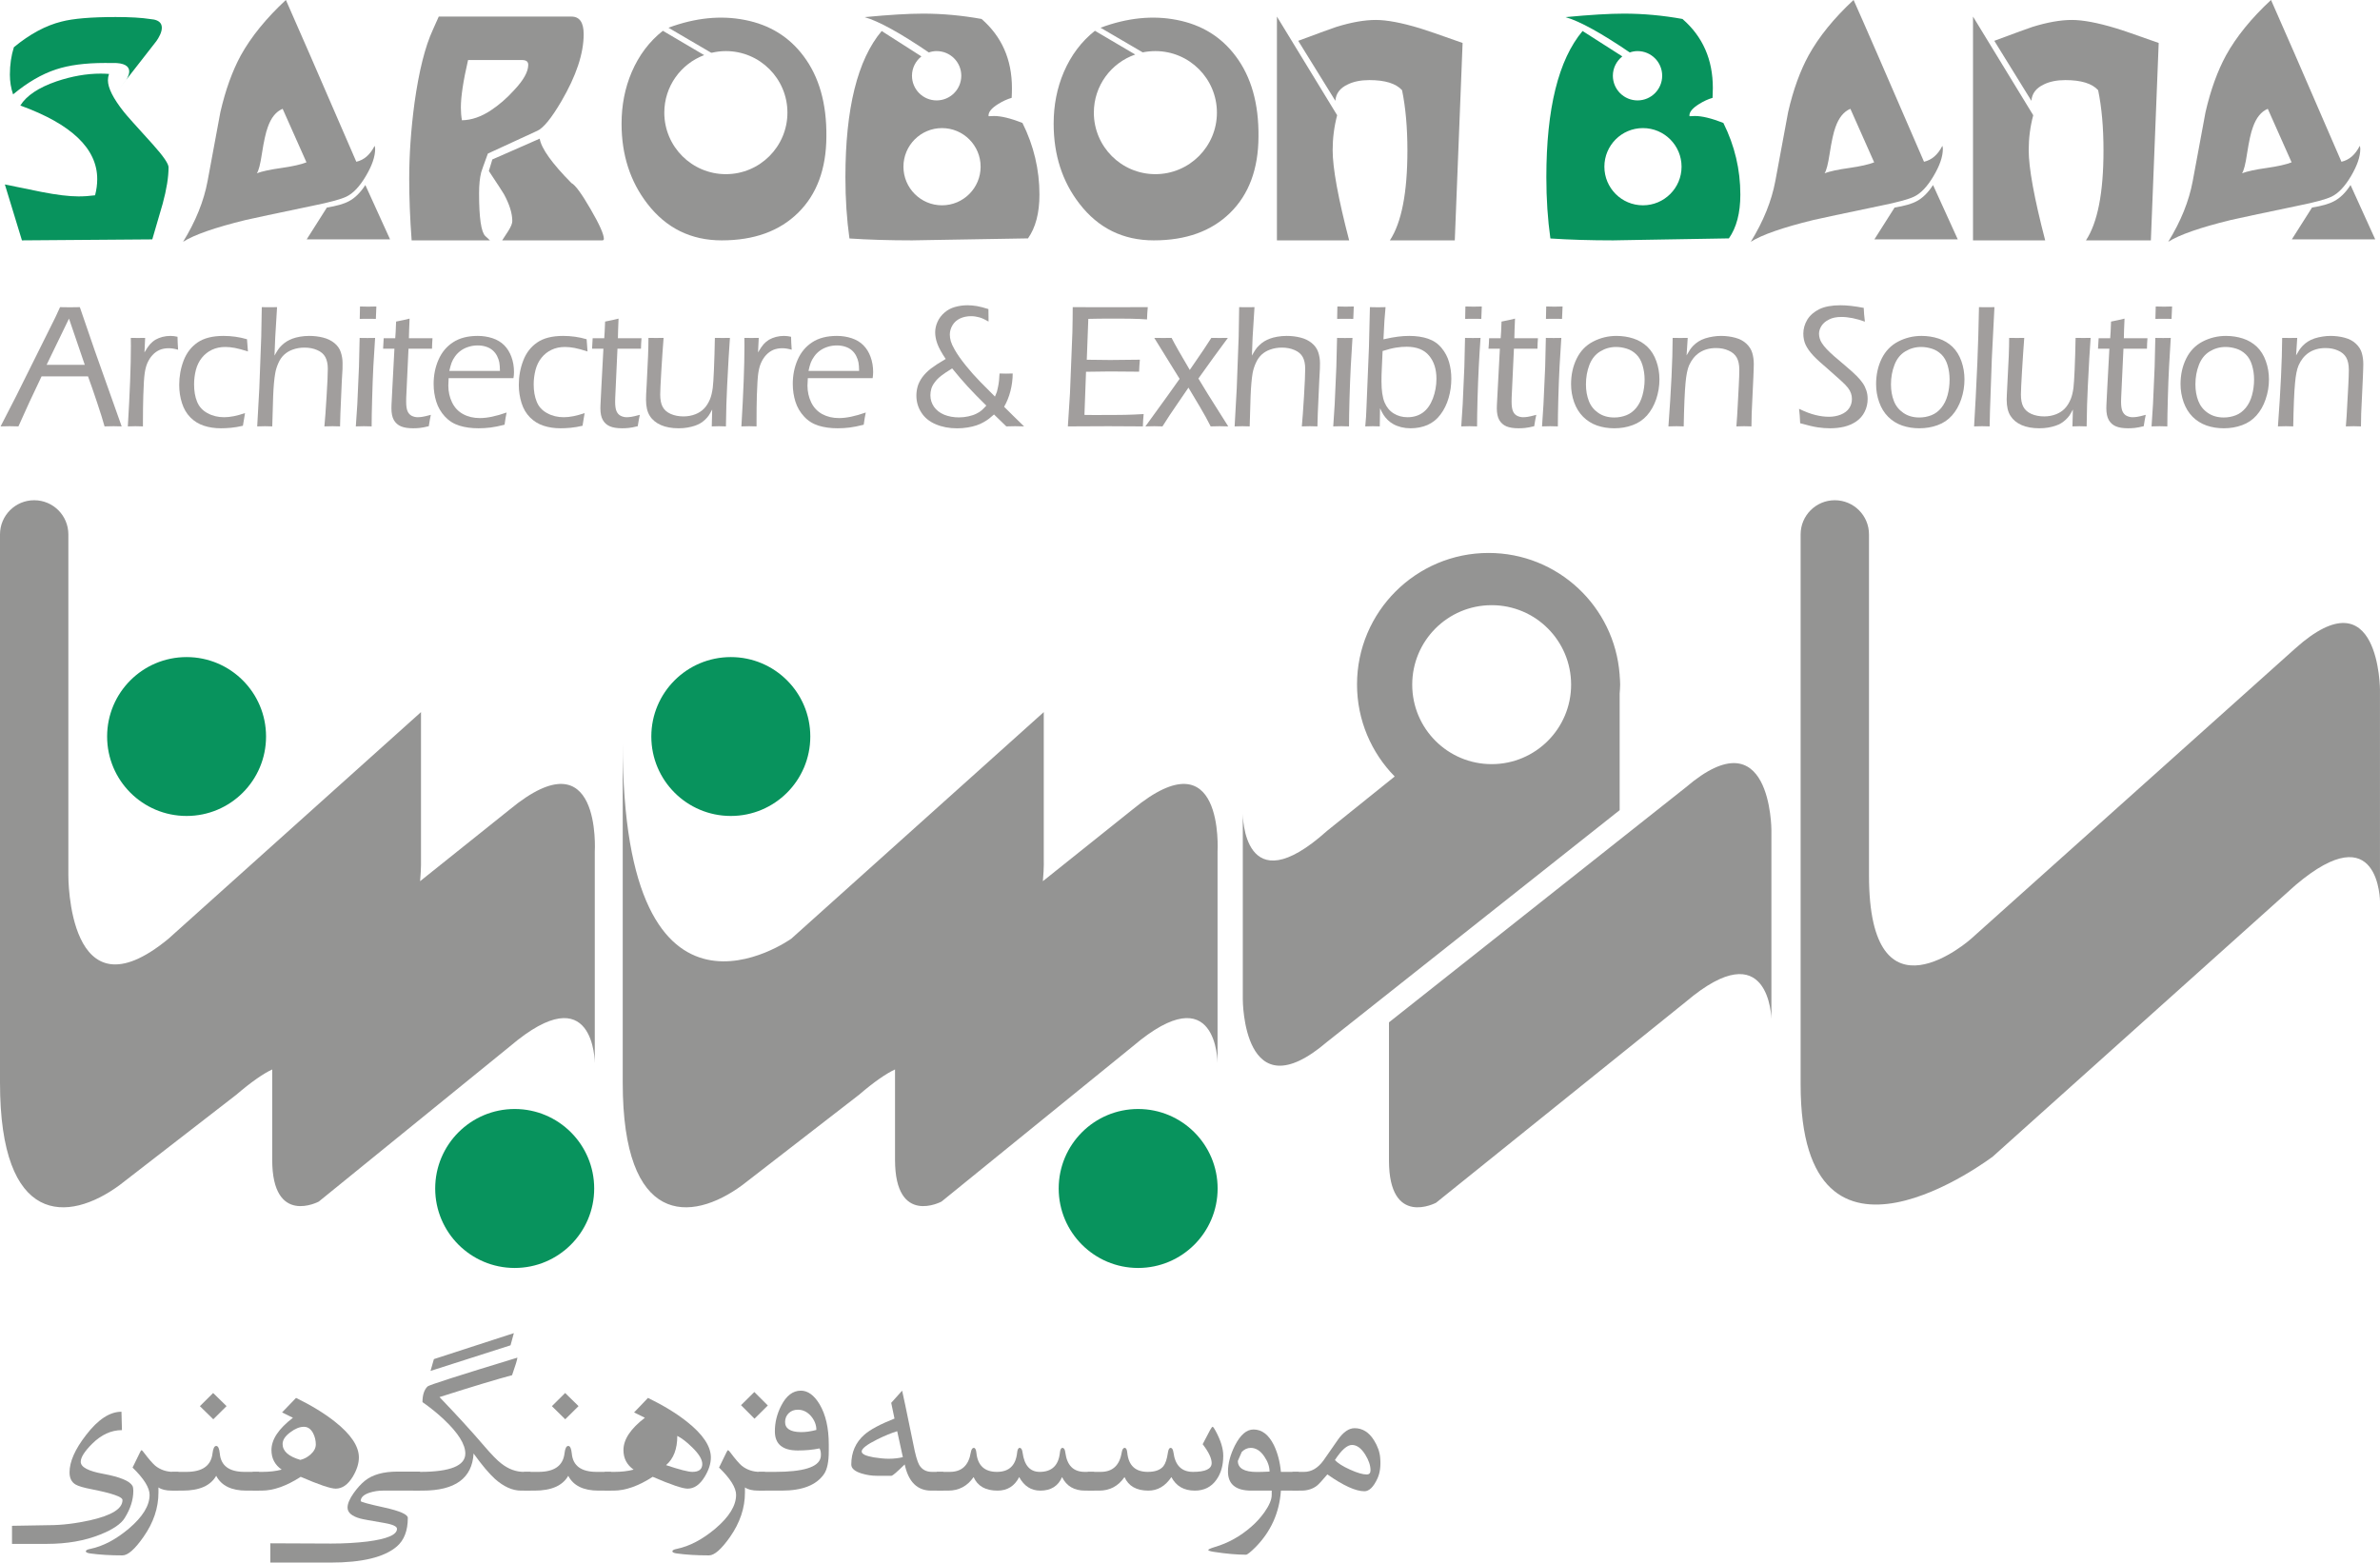 <?xml version="1.0" encoding="UTF-8"?>
<svg xmlns="http://www.w3.org/2000/svg" xmlns:xlink="http://www.w3.org/1999/xlink" width="206.83pt" height="135.81pt" viewBox="0 0 206.83 135.81" version="1.1">
<defs>
<clipPath id="clip1">
  <path d="M 188 0 L 206.828 0 L 206.828 22 L 188 22 Z M 188 0 "/>
</clipPath>
<clipPath id="clip2">
  <path d="M 156 43 L 206.828 43 L 206.828 105 L 156 105 Z M 156 43 "/>
</clipPath>
<clipPath id="clip3">
  <path d="M 7 126 L 16 126 L 16 135.809 L 7 135.809 Z M 7 126 "/>
</clipPath>
<clipPath id="clip4">
  <path d="M 23 127 L 37 127 L 37 135.809 L 23 135.809 Z M 23 127 "/>
</clipPath>
<clipPath id="clip5">
  <path d="M 58 126 L 67 126 L 67 135.809 L 58 135.809 Z M 58 126 "/>
</clipPath>
<clipPath id="clip6">
  <path d="M 105 124 L 113 124 L 113 135.809 L 105 135.809 Z M 105 124 "/>
</clipPath>
</defs>
<g id="surface1">
<path style=" stroke:none;fill-rule:nonzero;fill:rgb(57.999%,57.999%,57.599%);fill-opacity:1;" d="M 127.105 3.734 L 126.426 20.891 L 120.785 20.891 C 121.797 19.355 122.309 16.75 122.309 13.078 C 122.309 11.078 122.152 9.332 121.844 7.84 C 121.316 7.254 120.367 6.961 118.996 6.961 C 118.262 6.961 117.645 7.086 117.137 7.332 C 116.453 7.648 116.094 8.121 116.047 8.762 C 115.336 7.605 114.258 5.863 112.82 3.547 C 114.656 2.863 115.762 2.461 116.129 2.34 C 117.426 1.938 118.57 1.734 119.559 1.734 C 120.531 1.734 121.805 1.977 123.379 2.453 C 123.809 2.578 125.051 3.004 127.105 3.734 M 117.246 20.891 L 110.969 20.891 L 110.969 1.441 L 116.203 10.016 C 115.941 11.008 115.812 12.016 115.812 13.051 C 115.812 14.602 116.285 17.211 117.246 20.891 "/>
<path style=" stroke:none;fill-rule:nonzero;fill:rgb(57.999%,57.999%,57.599%);fill-opacity:1;" d="M 170.137 20.805 L 162.891 20.805 L 164.645 18.039 C 165.488 17.902 166.133 17.723 166.562 17.488 C 167.082 17.215 167.559 16.746 167.988 16.082 Z M 162.871 14.109 L 160.805 9.457 C 160.234 9.691 159.801 10.223 159.508 11.055 C 159.34 11.504 159.172 12.266 159.004 13.348 C 158.863 14.273 158.715 14.844 158.562 15.059 C 159.008 14.891 159.727 14.734 160.707 14.598 C 161.688 14.457 162.406 14.293 162.871 14.109 M 168.84 12.949 C 168.84 13.613 168.57 14.398 168.027 15.309 C 167.488 16.219 166.926 16.812 166.34 17.09 C 165.859 17.32 164.902 17.582 163.473 17.871 C 160.199 18.555 158.238 18.969 157.59 19.121 C 154.938 19.77 153.121 20.402 152.148 21.016 C 153.242 19.238 153.953 17.484 154.281 15.738 C 154.652 13.746 155.02 11.746 155.395 9.742 C 155.836 7.809 156.434 6.168 157.176 4.809 C 158.07 3.191 159.371 1.586 161.082 -0.004 C 161.812 1.617 163.852 6.305 167.203 14.059 C 167.879 13.906 168.41 13.441 168.797 12.676 C 168.824 12.75 168.84 12.844 168.84 12.949 "/>
<path style=" stroke:none;fill-rule:nonzero;fill:rgb(57.999%,57.999%,57.599%);fill-opacity:1;" d="M 187.598 3.734 L 186.918 20.891 L 181.277 20.891 C 182.289 19.355 182.801 16.75 182.801 13.078 C 182.801 11.078 182.645 9.332 182.336 7.84 C 181.812 7.254 180.855 6.961 179.484 6.961 C 178.754 6.961 178.137 7.086 177.629 7.332 C 176.949 7.648 176.586 8.121 176.535 8.762 C 175.828 7.605 174.746 5.863 173.312 3.547 C 175.152 2.863 176.254 2.461 176.621 2.34 C 177.918 1.938 179.062 1.734 180.051 1.734 C 181.02 1.734 182.297 1.977 183.871 2.453 C 184.305 2.578 185.547 3.004 187.598 3.734 M 177.734 20.891 L 171.461 20.891 L 171.461 1.441 L 176.695 10.016 C 176.43 11.008 176.301 12.016 176.301 13.051 C 176.301 14.602 176.777 17.211 177.734 20.891 "/>
<g clip-path="url(#clip1)" clip-rule="nonzero">
<path style=" stroke:none;fill-rule:nonzero;fill:rgb(57.999%,57.999%,57.599%);fill-opacity:1;" d="M 206.414 20.805 L 199.168 20.805 L 200.922 18.039 C 201.77 17.902 202.406 17.723 202.836 17.488 C 203.363 17.215 203.84 16.746 204.27 16.082 Z M 199.148 14.109 L 197.078 9.457 C 196.508 9.691 196.078 10.223 195.785 11.055 C 195.613 11.504 195.445 12.266 195.277 13.348 C 195.141 14.273 194.992 14.844 194.84 15.059 C 195.285 14.891 196.004 14.734 196.98 14.598 C 197.961 14.457 198.688 14.293 199.148 14.109 M 205.117 12.949 C 205.117 13.613 204.848 14.398 204.309 15.309 C 203.77 16.219 203.203 16.812 202.621 17.09 C 202.141 17.32 201.184 17.582 199.746 17.871 C 196.473 18.555 194.516 18.969 193.867 19.121 C 191.211 19.77 189.395 20.402 188.426 21.016 C 189.523 19.238 190.23 17.484 190.555 15.738 C 190.93 13.746 191.297 11.746 191.668 9.742 C 192.113 7.809 192.711 6.168 193.449 4.809 C 194.344 3.191 195.648 1.586 197.359 -0.004 C 198.086 1.617 200.129 6.305 203.48 14.059 C 204.156 13.906 204.688 13.441 205.07 12.676 C 205.102 12.75 205.117 12.844 205.117 12.949 "/>
</g>
<path style=" stroke:none;fill-rule:nonzero;fill:rgb(3.499%,57.599%,36.499%);fill-opacity:1;" d="M 142.777 17.844 C 140.922 17.844 139.426 16.34 139.426 14.488 C 139.426 12.637 140.922 11.133 142.777 11.133 C 144.633 11.133 146.133 12.637 146.133 14.488 C 146.133 16.34 144.633 17.844 142.777 17.844 M 149.766 10.684 C 148.738 10.281 147.914 10.082 147.301 10.082 C 147.148 10.082 146.996 10.09 146.84 10.102 C 146.824 10.09 146.816 10.062 146.816 10.035 C 146.816 9.727 147.09 9.398 147.629 9.059 C 148.043 8.797 148.445 8.613 148.828 8.504 C 148.844 8.215 148.852 7.926 148.852 7.648 C 148.852 5.176 147.977 3.18 146.211 1.648 C 144.5 1.34 142.805 1.184 141.121 1.184 C 139.867 1.184 138.18 1.285 136.051 1.488 C 137.305 1.852 139.168 2.883 141.633 4.559 C 141.848 4.484 142.07 4.441 142.309 4.441 C 143.492 4.441 144.449 5.398 144.449 6.582 C 144.449 7.766 143.492 8.727 142.309 8.727 C 141.121 8.727 140.164 7.766 140.164 6.582 C 140.164 5.898 140.488 5.301 140.984 4.902 L 137.531 2.695 C 135.434 5.195 134.383 9.43 134.383 15.41 C 134.383 17.293 134.5 19.062 134.734 20.727 C 136.379 20.836 138.207 20.891 140.211 20.891 C 140.105 20.891 143.449 20.832 150.246 20.719 C 150.91 19.777 151.242 18.508 151.242 16.918 C 151.242 14.742 150.754 12.664 149.766 10.684 "/>
<path style=" stroke:none;fill-rule:nonzero;fill:rgb(57.999%,57.999%,57.599%);fill-opacity:1;" d="M 120.707 88.855 L 120.707 100.859 C 120.707 106.715 124.797 104.535 124.797 104.535 L 146.508 87.066 C 153.793 80.895 153.941 88.555 153.941 88.555 L 153.941 93.02 L 153.941 72.152 C 153.941 72.152 153.941 62.07 146.508 68.426 "/>
<path style=" stroke:none;fill-rule:nonzero;fill:rgb(57.999%,57.999%,57.599%);fill-opacity:1;" d="M 129.633 66.414 C 125.812 66.414 122.727 63.32 122.727 59.508 C 122.727 55.688 125.812 52.598 129.633 52.598 C 133.445 52.598 136.535 55.688 136.535 59.508 C 136.535 63.32 133.445 66.414 129.633 66.414 M 140.754 58.711 L 140.754 58.621 L 140.75 58.617 C 140.305 52.719 135.383 48.059 129.363 48.059 C 123.051 48.059 117.93 53.184 117.93 59.488 C 117.93 62.605 119.184 65.43 121.203 67.488 L 115.328 72.211 C 108.004 78.781 108.004 70.746 108.004 70.746 L 108.004 86.879 C 108.004 86.879 108.004 96.816 115.328 90.551 L 140.754 70.414 L 140.754 60.273 C 140.773 60.016 140.797 59.758 140.797 59.488 C 140.797 59.23 140.773 58.969 140.754 58.711 "/>
<g clip-path="url(#clip2)" clip-rule="nonzero">
<path style=" stroke:none;fill-rule:nonzero;fill:rgb(57.999%,57.999%,57.599%);fill-opacity:1;" d="M 171.285 81.602 C 171.285 81.602 162.422 89.504 162.422 76.086 L 162.422 46.445 C 162.422 44.805 161.09 43.477 159.449 43.477 C 157.812 43.477 156.48 44.805 156.48 46.445 L 156.48 94.25 C 156.48 113.254 173.191 100.512 173.191 100.512 L 199.477 76.938 C 206.832 70.691 206.832 78.41 206.832 78.41 L 206.832 60.035 C 206.832 60.035 206.832 49.766 199.477 56.348 "/>
</g>
<path style=" stroke:none;fill-rule:nonzero;fill:rgb(57.999%,57.999%,57.599%);fill-opacity:1;" d="M 119.102 127.789 C 119.102 127.367 118.949 126.91 118.637 126.414 C 118.289 125.863 117.91 125.586 117.492 125.586 C 117.07 125.586 116.578 126.023 116.008 126.898 C 116.246 127.156 116.676 127.438 117.309 127.723 C 117.934 128.008 118.422 128.152 118.77 128.152 C 118.992 128.152 119.102 128.035 119.102 127.789 M 119.945 126.723 C 120.004 127.434 119.922 128.027 119.703 128.504 C 119.363 129.242 118.984 129.609 118.57 129.609 C 117.812 129.609 116.742 129.121 115.352 128.145 C 114.922 128.656 114.621 128.984 114.453 129.121 C 114.086 129.41 113.625 129.555 113.09 129.555 L 112.324 129.555 L 112.324 127.926 L 113.332 127.926 C 113.969 127.926 114.527 127.602 115.012 126.938 C 115.246 126.594 115.672 125.984 116.285 125.109 C 116.746 124.457 117.227 124.129 117.719 124.129 C 118.402 124.129 118.965 124.477 119.402 125.176 C 119.723 125.688 119.906 126.203 119.945 126.723 "/>
<path style=" stroke:none;fill-rule:nonzero;fill:rgb(3.499%,57.599%,36.499%);fill-opacity:1;" d="M 1.906 20.891 L 13.234 20.805 C 13.543 19.773 13.844 18.738 14.137 17.707 C 14.477 16.457 14.648 15.402 14.648 14.539 C 14.648 14.23 14.191 13.566 13.281 12.551 C 11.809 10.934 10.965 9.988 10.746 9.703 C 9.836 8.551 9.379 7.641 9.379 6.977 C 9.379 6.793 9.41 6.613 9.473 6.426 C 9.242 6.41 9.004 6.398 8.758 6.398 C 7.52 6.398 6.238 6.625 4.914 7.07 C 3.352 7.609 2.301 8.309 1.766 9.172 C 6.219 10.785 8.449 12.922 8.449 15.566 C 8.449 16.027 8.387 16.496 8.262 16.973 C 7.781 17.035 7.301 17.07 6.824 17.07 C 5.988 17.07 4.922 16.938 3.621 16.684 C 2.555 16.465 1.488 16.242 0.422 16.031 Z M 4.867 6.035 C 5.992 5.66 7.414 5.473 9.125 5.473 C 9.312 5.473 9.484 5.477 9.656 5.477 C 9.707 5.477 9.75 5.477 9.797 5.477 C 9.918 5.477 10.031 5.48 10.145 5.48 C 11.926 5.605 10.984 6.914 10.945 6.965 L 13.562 3.609 C 13.562 3.609 14.98 1.785 13.055 1.656 C 12.336 1.543 11.344 1.48 10.051 1.48 C 7.926 1.48 6.355 1.613 5.352 1.875 C 3.977 2.215 2.598 2.957 1.207 4.102 C 0.977 4.828 0.859 5.625 0.859 6.488 C 0.859 7.094 0.953 7.664 1.137 8.203 C 2.391 7.164 3.633 6.438 4.867 6.035 M 10.941 6.973 L 10.945 6.965 L 10.23 7.883 "/>
<path style=" stroke:none;fill-rule:nonzero;fill:rgb(57.999%,57.999%,57.599%);fill-opacity:1;" d="M 33.898 20.805 L 26.652 20.805 L 28.406 18.039 C 29.25 17.902 29.891 17.723 30.32 17.488 C 30.84 17.215 31.32 16.746 31.75 16.082 Z M 26.633 14.109 L 24.562 9.457 C 23.992 9.691 23.559 10.223 23.27 11.055 C 23.102 11.504 22.93 12.266 22.762 13.348 C 22.625 14.273 22.477 14.844 22.32 15.059 C 22.77 14.891 23.484 14.734 24.465 14.598 C 25.449 14.457 26.168 14.293 26.633 14.109 M 32.602 12.949 C 32.602 13.613 32.332 14.398 31.789 15.309 C 31.25 16.219 30.688 16.812 30.102 17.09 C 29.621 17.32 28.664 17.582 27.23 17.871 C 23.961 18.555 21.996 18.969 21.348 19.121 C 18.695 19.77 16.879 20.402 15.91 21.016 C 17.004 19.238 17.715 17.484 18.039 15.738 C 18.406 13.746 18.781 11.746 19.152 9.742 C 19.598 7.809 20.191 6.168 20.93 4.809 C 21.828 3.191 23.133 1.586 24.844 -0.004 C 25.57 1.617 27.609 6.305 30.965 14.059 C 31.641 13.906 32.168 13.441 32.555 12.676 C 32.582 12.75 32.602 12.844 32.602 12.949 "/>
<path style=" stroke:none;fill-rule:nonzero;fill:rgb(57.999%,57.999%,57.599%);fill-opacity:1;" d="M 52.48 20.77 C 52.48 20.82 52.453 20.855 52.391 20.891 L 43.641 20.891 C 43.824 20.609 44.004 20.34 44.172 20.074 C 44.406 19.703 44.52 19.418 44.52 19.215 C 44.52 18.547 44.281 17.773 43.801 16.887 C 43.727 16.75 43.285 16.074 42.484 14.863 L 42.785 13.859 L 46.902 12.051 C 47.043 12.902 47.961 14.191 49.66 15.91 C 49.984 16.066 50.535 16.816 51.312 18.156 C 52.094 19.5 52.48 20.367 52.48 20.77 M 45.906 5.637 C 45.906 5.355 45.73 5.219 45.375 5.219 L 40.676 5.219 C 40.262 7.012 40.051 8.383 40.051 9.344 C 40.051 9.742 40.082 10.113 40.145 10.453 C 40.977 10.438 41.809 10.152 42.648 9.598 C 43.352 9.133 44.027 8.555 44.66 7.855 C 45.492 6.977 45.906 6.238 45.906 5.637 M 50.723 2.973 C 50.723 4.656 50.074 6.605 48.777 8.816 C 47.922 10.273 47.23 11.125 46.688 11.371 L 42.398 13.348 C 42.059 14.273 41.863 14.816 41.82 14.969 C 41.695 15.449 41.633 16.062 41.633 16.805 C 41.633 18.938 41.816 20.18 42.176 20.516 L 42.578 20.891 L 35.773 20.891 C 35.629 18.957 35.562 17.176 35.562 15.551 C 35.562 13.445 35.715 11.242 36.023 8.938 C 36.41 6.168 36.941 4.047 37.621 2.578 L 38.129 1.441 L 49.66 1.441 C 50.371 1.441 50.723 1.953 50.723 2.973 "/>
<path style=" stroke:none;fill-rule:nonzero;fill:rgb(57.999%,57.999%,57.599%);fill-opacity:1;" d="M 69.828 4.871 C 68.578 3.199 66.879 2.152 64.734 1.734 C 62.637 1.32 60.418 1.543 58.09 2.41 L 61.793 4.578 C 61.82 4.578 61.844 4.582 61.871 4.582 C 62.262 4.492 62.664 4.441 63.082 4.441 C 66.035 4.441 68.43 6.836 68.43 9.789 C 68.43 12.742 66.035 15.137 63.082 15.137 C 60.125 15.137 57.73 12.742 57.73 9.789 C 57.73 7.5 59.172 5.551 61.195 4.789 L 57.605 2.676 C 56.43 3.602 55.527 4.801 54.895 6.273 C 54.309 7.648 54.016 9.141 54.016 10.75 C 54.016 13.457 54.766 15.777 56.262 17.711 C 57.895 19.828 60.051 20.891 62.719 20.891 C 65.516 20.891 67.723 20.098 69.352 18.5 C 70.98 16.902 71.801 14.695 71.816 11.883 C 71.848 9.004 71.184 6.668 69.828 4.871 "/>
<path style=" stroke:none;fill-rule:nonzero;fill:rgb(57.999%,57.999%,57.599%);fill-opacity:1;" d="M 107.379 4.871 C 106.125 3.199 104.43 2.152 102.281 1.734 C 100.188 1.32 97.969 1.543 95.641 2.41 L 99.305 4.551 C 99.66 4.48 100.027 4.441 100.406 4.441 C 103.359 4.441 105.754 6.836 105.754 9.789 C 105.754 12.742 103.359 15.137 100.406 15.137 C 97.449 15.137 95.059 12.742 95.059 9.789 C 95.059 7.445 96.562 5.465 98.656 4.738 L 95.152 2.676 C 93.98 3.602 93.078 4.801 92.445 6.273 C 91.859 7.648 91.566 9.141 91.566 10.75 C 91.566 13.457 92.312 15.777 93.812 17.711 C 95.445 19.828 97.598 20.891 100.27 20.891 C 103.062 20.891 105.273 20.098 106.902 18.5 C 108.531 16.902 109.355 14.695 109.367 11.883 C 109.398 9.004 108.734 6.668 107.379 4.871 "/>
<path style=" stroke:none;fill-rule:nonzero;fill:rgb(57.999%,57.999%,57.599%);fill-opacity:1;" d="M 81.863 17.844 C 80.012 17.844 78.512 16.34 78.512 14.488 C 78.512 12.637 80.012 11.133 81.863 11.133 C 83.719 11.133 85.219 12.637 85.219 14.488 C 85.219 16.34 83.719 17.844 81.863 17.844 M 88.855 10.684 C 87.828 10.281 87.004 10.082 86.387 10.082 C 86.234 10.082 86.082 10.09 85.926 10.102 C 85.91 10.09 85.906 10.062 85.906 10.035 C 85.906 9.727 86.176 9.398 86.715 9.059 C 87.133 8.797 87.531 8.613 87.918 8.504 C 87.934 8.215 87.941 7.926 87.941 7.648 C 87.941 5.176 87.059 3.18 85.301 1.648 C 83.59 1.34 81.891 1.184 80.211 1.184 C 78.957 1.184 77.27 1.285 75.141 1.488 C 76.391 1.852 78.254 2.883 80.719 4.559 C 80.93 4.484 81.156 4.441 81.395 4.441 C 82.582 4.441 83.539 5.398 83.539 6.582 C 83.539 7.766 82.582 8.727 81.395 8.727 C 80.211 8.727 79.254 7.766 79.254 6.582 C 79.254 5.898 79.578 5.301 80.074 4.902 L 76.621 2.695 C 74.52 5.195 73.469 9.43 73.469 15.41 C 73.469 17.293 73.586 19.062 73.82 20.727 C 75.469 20.836 77.293 20.891 79.301 20.891 C 79.191 20.891 82.535 20.832 89.336 20.719 C 90 19.777 90.332 18.508 90.332 16.918 C 90.332 14.742 89.84 12.664 88.855 10.684 "/>
<path style=" stroke:none;fill-rule:nonzero;fill:rgb(57.999%,57.999%,57.599%);fill-opacity:1;" d="M 0 94.25 L 0 46.449 C 0 44.805 1.332 43.477 2.969 43.477 C 4.613 43.477 5.941 44.805 5.941 46.449 L 5.941 76.086 C 5.941 76.086 5.852 88.855 14.648 81.582 L 36.586 61.891 L 36.586 74.605 C 36.586 74.605 36.617 75.395 36.508 76.586 L 44.328 70.332 C 52.309 63.758 51.688 74.023 51.688 74.023 L 51.688 92.402 C 51.688 92.402 51.688 84.676 44.328 90.93 L 27.703 104.434 C 27.703 104.434 23.656 106.594 23.656 100.797 L 23.656 92.949 C 22.902 93.305 21.891 93.988 20.52 95.16 L 10.395 103 C 5.887 106.316 0 106.527 0 94.102 "/>
<path style=" stroke:none;fill-rule:nonzero;fill:rgb(3.499%,57.599%,36.499%);fill-opacity:1;" d="M 51.637 103.297 C 51.637 107.109 48.543 110.203 44.727 110.203 C 40.914 110.203 37.82 107.109 37.82 103.297 C 37.82 99.48 40.914 96.387 44.727 96.387 C 48.543 96.387 51.637 99.48 51.637 103.297 "/>
<path style=" stroke:none;fill-rule:nonzero;fill:rgb(3.499%,57.599%,36.499%);fill-opacity:1;" d="M 23.121 64.012 C 23.121 67.828 20.031 70.918 16.215 70.918 C 12.398 70.918 9.309 67.828 9.309 64.012 C 9.309 60.199 12.398 57.109 16.215 57.109 C 20.031 57.109 23.121 60.199 23.121 64.012 "/>
<path style=" stroke:none;fill-rule:nonzero;fill:rgb(3.499%,57.599%,36.499%);fill-opacity:1;" d="M 105.816 103.297 C 105.816 107.109 102.723 110.203 98.906 110.203 C 95.094 110.203 92.004 107.109 92.004 103.297 C 92.004 99.48 95.094 96.387 98.906 96.387 C 102.723 96.387 105.816 99.48 105.816 103.297 "/>
<path style=" stroke:none;fill-rule:nonzero;fill:rgb(3.499%,57.599%,36.499%);fill-opacity:1;" d="M 70.418 64.012 C 70.418 67.828 67.328 70.918 63.512 70.918 C 59.695 70.918 56.602 67.828 56.602 64.012 C 56.602 60.199 59.695 57.109 63.512 57.109 C 67.328 57.109 70.418 60.199 70.418 64.012 "/>
<path style=" stroke:none;fill-rule:nonzero;fill:rgb(57.999%,57.999%,57.599%);fill-opacity:1;" d="M 98.453 70.332 L 90.629 76.586 C 90.742 75.395 90.707 74.605 90.707 74.605 L 90.707 61.891 L 68.77 81.582 C 68.77 81.582 54.117 92.086 54.117 64.602 L 54.117 94.102 C 54.117 106.527 60.008 106.316 64.512 103 L 74.641 95.16 C 76.008 93.988 77.02 93.305 77.781 92.949 L 77.781 100.797 C 77.781 106.594 81.82 104.434 81.82 104.434 L 98.453 90.93 C 105.809 84.676 105.809 92.402 105.809 92.402 L 105.809 74.023 C 105.809 74.023 106.434 63.758 98.453 70.332 "/>
<path style=" stroke:none;fill-rule:nonzero;fill:rgb(63.1%,62%,61.6%);fill-opacity:1;" d="M 4.051 31.707 L 7.367 31.707 L 5.996 27.691 Z M 0.051 37.059 L 1.395 34.445 L 4.82 27.562 L 5.219 26.695 L 6.074 26.707 C 6.34 26.707 6.629 26.703 6.938 26.695 L 8.215 30.414 L 10.574 37.059 L 9.875 37.043 C 9.742 37.043 9.48 37.047 9.086 37.059 C 8.953 36.57 8.734 35.867 8.426 34.949 C 8.117 34.027 7.859 33.281 7.648 32.711 L 3.613 32.711 L 2.543 34.977 L 1.602 37.059 L 0.844 37.043 C 0.719 37.043 0.457 37.047 0.051 37.059 "/>
<path style=" stroke:none;fill-rule:nonzero;fill:rgb(63.1%,62%,61.6%);fill-opacity:1;" d="M 11.109 37.059 C 11.285 34.141 11.375 31.809 11.375 30.066 L 11.367 29.367 C 11.617 29.375 11.824 29.375 11.984 29.375 C 12.172 29.375 12.383 29.375 12.613 29.367 L 12.555 30.629 C 12.734 30.316 12.898 30.078 13.039 29.918 C 13.18 29.762 13.336 29.629 13.516 29.523 C 13.691 29.422 13.895 29.34 14.117 29.281 C 14.34 29.223 14.574 29.195 14.812 29.195 C 15.02 29.195 15.223 29.223 15.426 29.27 C 15.43 29.605 15.449 29.977 15.477 30.395 C 15.172 30.309 14.902 30.266 14.66 30.266 C 14.367 30.266 14.105 30.316 13.879 30.41 C 13.645 30.512 13.438 30.66 13.254 30.859 C 13.066 31.059 12.918 31.301 12.797 31.578 C 12.703 31.801 12.625 32.09 12.574 32.445 C 12.523 32.797 12.48 33.441 12.453 34.379 C 12.434 35.062 12.422 35.785 12.422 36.551 L 12.422 37.059 C 12.156 37.047 11.941 37.043 11.781 37.043 C 11.633 37.043 11.41 37.047 11.109 37.059 "/>
<path style=" stroke:none;fill-rule:nonzero;fill:rgb(63.1%,62%,61.6%);fill-opacity:1;" d="M 21.293 35.902 C 21.285 35.984 21.258 36.137 21.219 36.355 C 21.176 36.574 21.141 36.793 21.109 37.004 C 20.75 37.09 20.406 37.148 20.074 37.18 C 19.742 37.211 19.449 37.223 19.199 37.223 C 18.668 37.223 18.176 37.152 17.727 37.004 C 17.273 36.859 16.883 36.617 16.547 36.281 C 16.215 35.945 15.969 35.527 15.812 35.027 C 15.652 34.527 15.574 34.004 15.574 33.453 C 15.574 32.711 15.703 32.004 15.957 31.336 C 16.215 30.668 16.617 30.145 17.168 29.766 C 17.719 29.387 18.469 29.195 19.418 29.195 C 20.117 29.195 20.801 29.289 21.465 29.484 C 21.492 29.914 21.523 30.266 21.547 30.547 C 21.078 30.395 20.695 30.293 20.402 30.238 C 20.105 30.184 19.832 30.156 19.582 30.156 C 19.148 30.156 18.762 30.238 18.418 30.402 C 18.078 30.562 17.785 30.793 17.543 31.094 C 17.305 31.391 17.129 31.746 17.023 32.152 C 16.918 32.562 16.867 32.98 16.867 33.406 C 16.867 33.98 16.949 34.48 17.125 34.91 C 17.297 35.34 17.598 35.672 18.027 35.906 C 18.461 36.145 18.941 36.262 19.48 36.262 C 20 36.262 20.605 36.141 21.293 35.902 "/>
<path style=" stroke:none;fill-rule:nonzero;fill:rgb(63.1%,62%,61.6%);fill-opacity:1;" d="M 22.352 37.059 L 22.535 33.754 L 22.703 29.254 L 22.75 26.695 L 23.422 26.703 C 23.59 26.703 23.809 26.703 24.078 26.695 L 23.918 29.336 L 23.855 30.906 C 23.977 30.691 24.078 30.516 24.164 30.391 C 24.25 30.262 24.359 30.129 24.496 30.004 C 24.629 29.871 24.773 29.766 24.922 29.672 C 25.07 29.582 25.234 29.504 25.414 29.434 C 25.598 29.363 25.816 29.309 26.074 29.262 C 26.328 29.219 26.594 29.195 26.875 29.195 C 27.293 29.195 27.695 29.242 28.078 29.34 C 28.457 29.434 28.785 29.594 29.059 29.816 C 29.332 30.039 29.52 30.305 29.617 30.613 C 29.719 30.922 29.77 31.234 29.77 31.555 C 29.77 31.68 29.77 31.848 29.766 32.055 C 29.746 32.367 29.727 32.734 29.703 33.152 L 29.582 35.941 C 29.566 36.246 29.555 36.617 29.551 37.059 C 29.266 37.047 29.047 37.043 28.895 37.043 C 28.723 37.043 28.492 37.047 28.191 37.059 C 28.246 36.512 28.309 35.652 28.379 34.48 C 28.453 33.309 28.488 32.492 28.488 32.039 C 28.488 31.637 28.414 31.301 28.273 31.035 C 28.129 30.77 27.895 30.566 27.566 30.426 C 27.234 30.281 26.867 30.211 26.465 30.211 C 26.094 30.211 25.75 30.27 25.43 30.387 C 25.141 30.492 24.895 30.641 24.688 30.832 C 24.484 31.027 24.32 31.262 24.199 31.539 C 24.066 31.836 23.969 32.137 23.918 32.441 C 23.832 32.922 23.773 33.586 23.738 34.441 C 23.719 34.953 23.695 35.824 23.66 37.059 C 23.383 37.047 23.176 37.043 23.039 37.043 C 22.91 37.043 22.68 37.047 22.352 37.059 "/>
<path style=" stroke:none;fill-rule:nonzero;fill:rgb(63.1%,62%,61.6%);fill-opacity:1;" d="M 31.262 27.715 C 31.277 27.238 31.285 26.883 31.285 26.637 C 31.555 26.648 31.793 26.652 32 26.652 C 32.262 26.652 32.496 26.648 32.707 26.637 C 32.699 26.797 32.684 27.152 32.664 27.715 C 32.398 27.711 32.168 27.707 31.977 27.707 C 31.785 27.707 31.547 27.711 31.262 27.715 M 30.922 37.059 L 31.051 35.145 L 31.195 31.883 L 31.254 29.371 L 31.934 29.379 L 32.598 29.371 C 32.543 30.16 32.492 30.984 32.445 31.848 C 32.402 32.711 32.367 33.652 32.34 34.676 C 32.309 35.695 32.297 36.492 32.297 37.059 C 31.988 37.047 31.766 37.043 31.633 37.043 C 31.508 37.043 31.273 37.047 30.922 37.059 "/>
<path style=" stroke:none;fill-rule:nonzero;fill:rgb(63.1%,62%,61.6%);fill-opacity:1;" d="M 37.441 36.055 C 37.387 36.305 37.328 36.633 37.262 37.043 C 36.93 37.125 36.664 37.176 36.465 37.195 C 36.27 37.215 36.082 37.223 35.906 37.223 C 35.465 37.223 35.113 37.168 34.844 37.055 C 34.578 36.941 34.371 36.758 34.227 36.508 C 34.086 36.258 34.016 35.918 34.016 35.484 C 34.016 35.43 34.016 35.332 34.023 35.191 C 34.027 35.051 34.051 34.555 34.098 33.711 L 34.277 30.309 L 33.293 30.309 C 33.309 30.098 33.328 29.797 33.344 29.398 L 34.348 29.398 C 34.375 29.117 34.398 28.633 34.422 27.949 C 34.883 27.859 35.277 27.773 35.594 27.691 C 35.559 28.441 35.543 29.012 35.535 29.398 L 37.586 29.398 C 37.562 29.719 37.547 30.023 37.543 30.309 L 35.5 30.309 L 35.301 34.582 L 35.297 34.91 C 35.297 35.277 35.336 35.555 35.418 35.742 C 35.5 35.926 35.621 36.059 35.781 36.141 C 35.945 36.219 36.113 36.262 36.289 36.262 C 36.414 36.262 36.547 36.25 36.688 36.23 C 36.832 36.211 37.082 36.152 37.441 36.055 "/>
<path style=" stroke:none;fill-rule:nonzero;fill:rgb(63.1%,62%,61.6%);fill-opacity:1;" d="M 39.047 32.238 L 43.449 32.238 C 43.445 31.918 43.422 31.672 43.391 31.492 C 43.355 31.316 43.293 31.133 43.199 30.945 C 43.105 30.754 42.977 30.59 42.816 30.449 C 42.656 30.312 42.465 30.203 42.242 30.133 C 42.02 30.059 41.777 30.023 41.516 30.023 C 41.234 30.023 40.969 30.062 40.715 30.145 C 40.461 30.223 40.234 30.336 40.043 30.477 C 39.848 30.617 39.684 30.785 39.547 30.973 C 39.41 31.164 39.312 31.348 39.246 31.523 C 39.18 31.703 39.113 31.941 39.047 32.238 M 44.027 35.852 C 43.965 36.129 43.906 36.484 43.848 36.914 C 43.375 37.035 42.965 37.117 42.617 37.16 C 42.273 37.203 41.926 37.223 41.582 37.223 C 40.965 37.223 40.414 37.148 39.926 36.996 C 39.434 36.844 39.016 36.582 38.664 36.203 C 38.316 35.824 38.066 35.395 37.914 34.91 C 37.762 34.426 37.684 33.91 37.684 33.367 C 37.684 32.613 37.824 31.914 38.105 31.27 C 38.387 30.625 38.805 30.117 39.371 29.75 C 39.934 29.379 40.648 29.195 41.516 29.195 C 41.965 29.195 42.391 29.262 42.801 29.395 C 43.207 29.531 43.547 29.734 43.82 30.008 C 44.09 30.281 44.297 30.617 44.445 31.02 C 44.594 31.422 44.668 31.859 44.668 32.336 C 44.668 32.52 44.652 32.695 44.621 32.867 L 38.988 32.867 C 38.969 33.145 38.961 33.359 38.961 33.508 C 38.961 34.035 39.07 34.527 39.285 34.973 C 39.504 35.422 39.82 35.762 40.246 35.992 C 40.668 36.223 41.156 36.336 41.707 36.336 C 42.344 36.336 43.113 36.176 44.027 35.852 "/>
<path style=" stroke:none;fill-rule:nonzero;fill:rgb(63.1%,62%,61.6%);fill-opacity:1;" d="M 50.809 35.902 C 50.797 35.984 50.773 36.137 50.73 36.355 C 50.691 36.574 50.656 36.793 50.625 37.004 C 50.266 37.09 49.918 37.148 49.586 37.18 C 49.254 37.211 48.965 37.223 48.711 37.223 C 48.18 37.223 47.691 37.152 47.242 37.004 C 46.789 36.859 46.398 36.617 46.062 36.281 C 45.727 35.945 45.48 35.527 45.324 35.027 C 45.168 34.527 45.086 34.004 45.086 33.453 C 45.086 32.711 45.215 32.004 45.473 31.336 C 45.727 30.668 46.133 30.145 46.684 29.766 C 47.234 29.387 47.984 29.195 48.934 29.195 C 49.633 29.195 50.316 29.289 50.98 29.484 C 51.008 29.914 51.035 30.266 51.059 30.547 C 50.594 30.395 50.211 30.293 49.918 30.238 C 49.621 30.184 49.348 30.156 49.098 30.156 C 48.664 30.156 48.277 30.238 47.934 30.402 C 47.59 30.562 47.301 30.793 47.059 31.094 C 46.82 31.391 46.645 31.746 46.539 32.152 C 46.434 32.562 46.379 32.98 46.379 33.406 C 46.379 33.98 46.465 34.48 46.641 34.91 C 46.809 35.34 47.113 35.672 47.543 35.906 C 47.973 36.145 48.457 36.262 48.992 36.262 C 49.516 36.262 50.121 36.141 50.809 35.902 "/>
<path style=" stroke:none;fill-rule:nonzero;fill:rgb(63.1%,62%,61.6%);fill-opacity:1;" d="M 55.602 36.055 C 55.547 36.305 55.488 36.633 55.422 37.043 C 55.09 37.125 54.824 37.176 54.625 37.195 C 54.43 37.215 54.242 37.223 54.066 37.223 C 53.629 37.223 53.273 37.168 53.008 37.055 C 52.738 36.941 52.531 36.758 52.391 36.508 C 52.246 36.258 52.176 35.918 52.176 35.484 C 52.176 35.43 52.176 35.332 52.184 35.191 C 52.188 35.051 52.215 34.555 52.258 33.711 L 52.438 30.309 L 51.453 30.309 C 51.473 30.098 51.488 29.797 51.504 29.398 L 52.512 29.398 C 52.535 29.117 52.559 28.633 52.586 27.949 C 53.047 27.859 53.438 27.773 53.754 27.691 C 53.723 28.441 53.703 29.012 53.699 29.398 L 55.75 29.398 C 55.723 29.719 55.707 30.023 55.703 30.309 L 53.66 30.309 L 53.465 34.582 L 53.457 34.91 C 53.457 35.277 53.496 35.555 53.578 35.742 C 53.66 35.926 53.781 36.059 53.945 36.141 C 54.105 36.219 54.273 36.262 54.453 36.262 C 54.574 36.262 54.707 36.25 54.848 36.23 C 54.992 36.211 55.242 36.152 55.602 36.055 "/>
<path style=" stroke:none;fill-rule:nonzero;fill:rgb(63.1%,62%,61.6%);fill-opacity:1;" d="M 63.086 37.059 C 62.844 37.047 62.641 37.043 62.469 37.043 C 62.27 37.043 62.066 37.047 61.855 37.059 L 61.891 35.594 C 61.773 35.82 61.668 35.996 61.586 36.121 C 61.496 36.246 61.391 36.367 61.262 36.484 C 61.137 36.602 61.004 36.703 60.867 36.785 C 60.734 36.867 60.574 36.938 60.391 37 C 60.211 37.062 59.996 37.117 59.754 37.16 C 59.512 37.203 59.25 37.223 58.973 37.223 C 58.375 37.223 57.859 37.129 57.438 36.945 C 57.012 36.758 56.688 36.492 56.469 36.145 C 56.25 35.805 56.141 35.332 56.141 34.734 C 56.141 34.645 56.145 34.488 56.152 34.273 C 56.164 34.055 56.18 33.77 56.199 33.422 L 56.32 30.895 L 56.344 30.082 C 56.348 29.895 56.352 29.656 56.352 29.367 L 57.031 29.375 C 57.168 29.375 57.383 29.375 57.668 29.367 C 57.598 30.254 57.531 31.223 57.469 32.277 C 57.406 33.328 57.375 34 57.375 34.293 C 57.375 34.738 57.445 35.098 57.586 35.359 C 57.727 35.625 57.961 35.832 58.289 35.977 C 58.617 36.121 58.984 36.191 59.398 36.191 C 59.766 36.191 60.113 36.129 60.449 35.996 C 60.734 35.879 60.977 35.723 61.172 35.523 C 61.387 35.309 61.562 35.027 61.707 34.684 C 61.809 34.43 61.887 34.102 61.941 33.703 C 61.977 33.414 62.012 32.895 62.043 32.148 C 62.082 31.238 62.109 30.309 62.125 29.367 L 62.812 29.375 C 62.961 29.375 63.168 29.375 63.434 29.367 C 63.363 30.281 63.285 31.664 63.191 33.52 C 63.137 34.543 63.102 35.723 63.086 37.059 "/>
<path style=" stroke:none;fill-rule:nonzero;fill:rgb(63.1%,62%,61.6%);fill-opacity:1;" d="M 64.43 37.059 C 64.605 34.141 64.695 31.809 64.695 30.066 L 64.688 29.367 C 64.938 29.375 65.145 29.375 65.309 29.375 C 65.496 29.375 65.703 29.375 65.938 29.367 L 65.875 30.629 C 66.059 30.316 66.219 30.078 66.359 29.918 C 66.5 29.762 66.66 29.629 66.836 29.523 C 67.016 29.422 67.215 29.34 67.438 29.281 C 67.66 29.223 67.895 29.195 68.137 29.195 C 68.344 29.195 68.547 29.223 68.746 29.27 C 68.754 29.605 68.77 29.977 68.801 30.395 C 68.496 30.309 68.223 30.266 67.98 30.266 C 67.691 30.266 67.43 30.316 67.199 30.41 C 66.969 30.512 66.762 30.66 66.574 30.859 C 66.391 31.059 66.238 31.301 66.121 31.578 C 66.023 31.801 65.949 32.09 65.895 32.445 C 65.844 32.797 65.805 33.441 65.773 34.379 C 65.754 35.062 65.746 35.785 65.746 36.551 L 65.746 37.059 C 65.477 37.047 65.266 37.043 65.102 37.043 C 64.953 37.043 64.73 37.047 64.43 37.059 "/>
<path style=" stroke:none;fill-rule:nonzero;fill:rgb(63.1%,62%,61.6%);fill-opacity:1;" d="M 70.262 32.238 L 74.66 32.238 C 74.656 31.918 74.637 31.672 74.602 31.492 C 74.57 31.316 74.504 31.133 74.41 30.945 C 74.316 30.754 74.191 30.59 74.031 30.449 C 73.871 30.312 73.68 30.203 73.453 30.133 C 73.23 30.059 72.988 30.023 72.727 30.023 C 72.445 30.023 72.18 30.062 71.926 30.145 C 71.672 30.223 71.449 30.336 71.254 30.477 C 71.059 30.617 70.895 30.785 70.762 30.973 C 70.625 31.164 70.523 31.348 70.457 31.523 C 70.391 31.703 70.324 31.941 70.262 32.238 M 75.238 35.852 C 75.18 36.129 75.117 36.484 75.059 36.914 C 74.586 37.035 74.176 37.117 73.832 37.16 C 73.484 37.203 73.141 37.223 72.793 37.223 C 72.18 37.223 71.625 37.148 71.137 36.996 C 70.648 36.844 70.227 36.582 69.879 36.203 C 69.527 35.824 69.277 35.395 69.125 34.91 C 68.973 34.426 68.895 33.91 68.895 33.367 C 68.895 32.613 69.035 31.914 69.316 31.27 C 69.598 30.625 70.02 30.117 70.582 29.75 C 71.145 29.379 71.863 29.195 72.727 29.195 C 73.176 29.195 73.602 29.262 74.012 29.395 C 74.418 29.531 74.762 29.734 75.031 30.008 C 75.301 30.281 75.512 30.617 75.656 31.02 C 75.805 31.422 75.879 31.859 75.879 32.336 C 75.879 32.52 75.863 32.695 75.836 32.867 L 70.203 32.867 C 70.184 33.145 70.172 33.359 70.172 33.508 C 70.172 34.035 70.281 34.527 70.496 34.973 C 70.715 35.422 71.035 35.762 71.457 35.992 C 71.883 36.223 72.367 36.336 72.918 36.336 C 73.555 36.336 74.324 36.176 75.238 35.852 "/>
<path style=" stroke:none;fill-rule:nonzero;fill:rgb(63.1%,62%,61.6%);fill-opacity:1;" d="M 85.715 35.254 C 85.098 34.648 84.566 34.105 84.117 33.617 C 83.668 33.129 83.211 32.594 82.746 32.02 C 82.328 32.277 82.008 32.492 81.781 32.668 C 81.555 32.848 81.367 33.035 81.223 33.238 C 81.074 33.441 80.977 33.629 80.93 33.809 C 80.879 33.988 80.855 34.168 80.855 34.352 C 80.855 34.723 80.961 35.055 81.164 35.352 C 81.371 35.648 81.664 35.879 82.043 36.039 C 82.426 36.195 82.855 36.277 83.34 36.277 C 83.621 36.277 83.895 36.246 84.156 36.188 C 84.418 36.129 84.648 36.055 84.844 35.957 C 85.039 35.863 85.195 35.766 85.309 35.66 C 85.426 35.559 85.559 35.422 85.715 35.254 M 86.863 32.461 C 87.109 32.469 87.305 32.473 87.441 32.473 C 87.586 32.473 87.777 32.469 88.008 32.461 C 88.004 32.984 87.938 33.492 87.812 33.984 C 87.688 34.473 87.504 34.934 87.262 35.355 C 87.547 35.648 87.844 35.941 88.145 36.23 C 88.445 36.52 88.73 36.793 88.996 37.059 C 88.648 37.047 88.387 37.043 88.207 37.043 C 87.984 37.043 87.734 37.047 87.453 37.059 L 86.383 36.023 C 86.211 36.176 86.062 36.301 85.938 36.398 C 85.812 36.492 85.656 36.594 85.469 36.699 C 85.281 36.809 85.074 36.898 84.848 36.973 C 84.621 37.051 84.363 37.109 84.074 37.156 C 83.781 37.203 83.484 37.227 83.18 37.227 C 82.484 37.227 81.867 37.109 81.32 36.875 C 80.773 36.645 80.355 36.305 80.07 35.859 C 79.781 35.414 79.637 34.922 79.637 34.379 C 79.637 34.109 79.676 33.844 79.75 33.578 C 79.828 33.312 79.965 33.047 80.156 32.781 C 80.352 32.516 80.602 32.266 80.91 32.023 C 81.219 31.789 81.645 31.512 82.184 31.199 C 81.828 30.672 81.59 30.234 81.461 29.883 C 81.332 29.531 81.27 29.199 81.27 28.883 C 81.27 28.578 81.336 28.277 81.473 27.973 C 81.605 27.672 81.809 27.402 82.074 27.172 C 82.34 26.941 82.645 26.777 82.992 26.68 C 83.34 26.582 83.703 26.531 84.082 26.531 C 84.336 26.531 84.605 26.555 84.891 26.602 C 85.172 26.652 85.508 26.738 85.898 26.863 C 85.898 27.367 85.902 27.73 85.91 27.949 C 85.609 27.773 85.344 27.648 85.109 27.582 C 84.871 27.516 84.633 27.48 84.391 27.48 C 84.035 27.48 83.715 27.547 83.43 27.68 C 83.145 27.816 82.926 28.012 82.773 28.27 C 82.621 28.527 82.543 28.801 82.543 29.082 C 82.543 29.27 82.574 29.461 82.629 29.66 C 82.688 29.855 82.797 30.098 82.961 30.383 C 83.191 30.793 83.523 31.266 83.965 31.809 C 84.332 32.266 84.738 32.723 85.188 33.184 C 85.359 33.367 85.785 33.793 86.465 34.469 C 86.547 34.285 86.605 34.145 86.637 34.047 C 86.664 33.949 86.699 33.809 86.734 33.621 C 86.773 33.438 86.801 33.254 86.82 33.07 C 86.84 32.887 86.855 32.68 86.863 32.461 "/>
<path style=" stroke:none;fill-rule:nonzero;fill:rgb(63.1%,62%,61.6%);fill-opacity:1;" d="M 92.801 37.059 L 92.984 34.203 L 93.195 28.867 L 93.215 27.707 C 93.219 27.414 93.223 27.078 93.223 26.695 C 94.336 26.703 95.473 26.703 96.641 26.703 L 98.992 26.695 L 99.746 26.695 C 99.711 27.051 99.691 27.402 99.68 27.762 L 99.023 27.723 C 98.859 27.711 98.582 27.703 98.188 27.699 C 97.789 27.695 97.398 27.691 97.008 27.691 C 95.848 27.691 95.035 27.699 94.578 27.715 L 94.445 31.266 C 95.203 31.281 95.883 31.289 96.484 31.289 C 97.137 31.289 97.996 31.281 99.059 31.262 C 99.027 31.613 99.004 31.961 98.992 32.305 L 96.453 32.285 C 95.953 32.285 95.266 32.293 94.379 32.312 L 94.242 36.062 L 95.012 36.07 C 96.406 36.07 97.328 36.066 97.785 36.055 C 98.242 36.047 98.773 36.023 99.387 35.988 C 99.348 36.363 99.328 36.719 99.32 37.059 C 98.133 37.047 97.129 37.043 96.316 37.043 "/>
<path style=" stroke:none;fill-rule:nonzero;fill:rgb(63.1%,62%,61.6%);fill-opacity:1;" d="M 99.539 37.059 L 101.516 34.328 L 102.512 32.926 L 100.309 29.367 C 100.668 29.375 100.934 29.375 101.102 29.375 C 101.324 29.375 101.566 29.375 101.816 29.367 C 102.086 29.906 102.613 30.832 103.395 32.152 C 104.355 30.762 104.98 29.836 105.27 29.367 C 105.527 29.375 105.766 29.375 105.98 29.375 C 106.18 29.375 106.422 29.375 106.707 29.367 L 105.453 31.074 C 105.336 31.234 104.898 31.84 104.145 32.898 C 104.711 33.844 105.184 34.609 105.562 35.195 L 106.738 37.059 C 106.438 37.047 106.188 37.043 105.992 37.043 C 105.762 37.043 105.5 37.047 105.211 37.059 C 104.957 36.551 104.645 35.98 104.266 35.344 L 103.281 33.691 L 102.375 35.016 C 101.855 35.766 101.406 36.445 101.023 37.059 C 100.73 37.047 100.496 37.043 100.316 37.043 C 100.113 37.043 99.855 37.047 99.539 37.059 "/>
<path style=" stroke:none;fill-rule:nonzero;fill:rgb(63.1%,62%,61.6%);fill-opacity:1;" d="M 107.293 37.059 L 107.477 33.754 L 107.645 29.254 L 107.688 26.695 L 108.359 26.703 C 108.527 26.703 108.746 26.703 109.02 26.695 L 108.855 29.336 L 108.797 30.906 C 108.914 30.691 109.02 30.516 109.105 30.391 C 109.191 30.262 109.301 30.129 109.438 30.004 C 109.57 29.871 109.715 29.766 109.859 29.672 C 110.008 29.582 110.176 29.504 110.355 29.434 C 110.535 29.363 110.758 29.309 111.016 29.262 C 111.27 29.219 111.535 29.195 111.816 29.195 C 112.234 29.195 112.637 29.242 113.016 29.34 C 113.398 29.434 113.727 29.594 113.996 29.816 C 114.27 30.039 114.457 30.305 114.559 30.613 C 114.66 30.922 114.711 31.234 114.711 31.555 C 114.711 31.68 114.707 31.848 114.703 32.055 C 114.688 32.367 114.672 32.734 114.645 33.152 L 114.52 35.941 C 114.508 36.246 114.496 36.617 114.488 37.059 C 114.203 37.047 113.984 37.043 113.836 37.043 C 113.664 37.043 113.43 37.047 113.133 37.059 C 113.188 36.512 113.246 35.652 113.32 34.48 C 113.391 33.309 113.426 32.492 113.426 32.039 C 113.426 31.637 113.355 31.301 113.215 31.035 C 113.07 30.77 112.836 30.566 112.504 30.426 C 112.176 30.281 111.809 30.211 111.402 30.211 C 111.035 30.211 110.691 30.27 110.371 30.387 C 110.078 30.492 109.832 30.641 109.629 30.832 C 109.426 31.027 109.262 31.262 109.141 31.539 C 109.004 31.836 108.91 32.137 108.855 32.441 C 108.773 32.922 108.715 33.586 108.68 34.441 C 108.66 34.953 108.633 35.824 108.602 37.059 C 108.324 37.047 108.113 37.043 107.98 37.043 C 107.852 37.043 107.621 37.047 107.293 37.059 "/>
<path style=" stroke:none;fill-rule:nonzero;fill:rgb(63.1%,62%,61.6%);fill-opacity:1;" d="M 116.203 27.715 C 116.215 27.238 116.223 26.883 116.223 26.637 C 116.492 26.648 116.73 26.652 116.941 26.652 C 117.199 26.652 117.438 26.648 117.648 26.637 C 117.637 26.797 117.625 27.152 117.605 27.715 C 117.34 27.711 117.109 27.707 116.918 27.707 C 116.723 27.707 116.488 27.711 116.203 27.715 M 115.863 37.059 L 115.988 35.145 L 116.133 31.883 L 116.195 29.371 L 116.871 29.379 L 117.535 29.371 C 117.48 30.16 117.434 30.984 117.387 31.848 C 117.344 32.711 117.305 33.652 117.277 34.676 C 117.25 35.695 117.234 36.492 117.234 37.059 C 116.926 37.047 116.703 37.043 116.57 37.043 C 116.445 37.043 116.211 37.047 115.863 37.059 "/>
<path style=" stroke:none;fill-rule:nonzero;fill:rgb(63.1%,62%,61.6%);fill-opacity:1;" d="M 120.152 30.508 C 120.117 31.348 120.09 31.902 120.078 32.172 C 120.062 32.441 120.055 32.762 120.055 33.137 C 120.055 33.934 120.145 34.543 120.32 34.969 C 120.5 35.395 120.762 35.715 121.117 35.934 C 121.469 36.152 121.871 36.262 122.316 36.262 C 122.836 36.262 123.277 36.129 123.652 35.859 C 124.023 35.59 124.312 35.18 124.523 34.633 C 124.727 34.086 124.832 33.512 124.832 32.922 C 124.832 32.086 124.617 31.414 124.184 30.902 C 123.758 30.391 123.105 30.137 122.242 30.137 C 121.945 30.137 121.633 30.16 121.312 30.215 C 120.988 30.266 120.605 30.363 120.152 30.508 M 118.645 37.059 L 118.715 36.207 C 118.723 36.055 118.734 35.77 118.754 35.348 L 118.965 30.203 L 119.051 26.695 C 119.348 26.703 119.586 26.707 119.754 26.707 C 119.922 26.707 120.145 26.703 120.41 26.695 C 120.34 27.344 120.277 28.277 120.227 29.492 C 120.742 29.375 121.164 29.297 121.492 29.258 C 121.824 29.215 122.148 29.195 122.469 29.195 C 123.09 29.195 123.637 29.277 124.105 29.438 C 124.578 29.602 124.969 29.867 125.277 30.242 C 125.586 30.617 125.801 31.027 125.93 31.48 C 126.059 31.93 126.125 32.406 126.125 32.914 C 126.125 33.488 126.047 34.047 125.891 34.586 C 125.734 35.125 125.5 35.605 125.188 36.02 C 124.879 36.438 124.496 36.742 124.051 36.938 C 123.602 37.129 123.113 37.223 122.578 37.223 C 122.297 37.223 122.027 37.191 121.773 37.129 C 121.527 37.066 121.297 36.98 121.094 36.867 C 120.895 36.758 120.723 36.629 120.586 36.488 C 120.445 36.348 120.328 36.203 120.238 36.062 C 120.145 35.922 120.043 35.727 119.93 35.48 L 119.906 37.059 C 119.621 37.047 119.422 37.043 119.301 37.043 C 119.219 37.043 119 37.047 118.645 37.059 "/>
<path style=" stroke:none;fill-rule:nonzero;fill:rgb(63.1%,62%,61.6%);fill-opacity:1;" d="M 127.328 27.715 C 127.34 27.238 127.348 26.883 127.348 26.637 C 127.621 26.648 127.859 26.652 128.062 26.652 C 128.324 26.652 128.562 26.648 128.773 26.637 C 128.766 26.797 128.75 27.152 128.73 27.715 C 128.465 27.711 128.234 27.707 128.043 27.707 C 127.852 27.707 127.613 27.711 127.328 27.715 M 126.988 37.059 L 127.113 35.145 L 127.258 31.883 L 127.316 29.371 L 128 29.379 L 128.664 29.371 C 128.605 30.16 128.559 30.984 128.512 31.848 C 128.469 32.711 128.43 33.652 128.402 34.676 C 128.375 35.695 128.363 36.492 128.363 37.059 C 128.055 37.047 127.828 37.043 127.695 37.043 C 127.574 37.043 127.336 37.047 126.988 37.059 "/>
<path style=" stroke:none;fill-rule:nonzero;fill:rgb(63.1%,62%,61.6%);fill-opacity:1;" d="M 133.508 36.055 C 133.449 36.305 133.395 36.633 133.328 37.043 C 132.992 37.125 132.727 37.176 132.531 37.195 C 132.336 37.215 132.148 37.223 131.969 37.223 C 131.531 37.223 131.18 37.168 130.91 37.055 C 130.645 36.941 130.438 36.758 130.293 36.508 C 130.152 36.258 130.078 35.918 130.078 35.484 C 130.078 35.43 130.082 35.332 130.086 35.191 C 130.094 35.051 130.117 34.555 130.164 33.711 L 130.344 30.309 L 129.355 30.309 C 129.379 30.098 129.395 29.797 129.41 29.398 L 130.414 29.398 C 130.441 29.117 130.465 28.633 130.488 27.949 C 130.949 27.859 131.344 27.773 131.66 27.691 C 131.629 28.441 131.605 29.012 131.602 29.398 L 133.652 29.398 C 133.629 29.719 133.613 30.023 133.609 30.309 L 131.566 30.309 L 131.367 34.582 L 131.363 34.91 C 131.363 35.277 131.402 35.555 131.484 35.742 C 131.562 35.926 131.684 36.059 131.848 36.141 C 132.012 36.219 132.18 36.262 132.359 36.262 C 132.48 36.262 132.609 36.25 132.754 36.23 C 132.895 36.211 133.148 36.152 133.508 36.055 "/>
<path style=" stroke:none;fill-rule:nonzero;fill:rgb(63.1%,62%,61.6%);fill-opacity:1;" d="M 134.348 27.715 C 134.363 27.238 134.371 26.883 134.371 26.637 C 134.641 26.648 134.879 26.652 135.086 26.652 C 135.344 26.652 135.582 26.648 135.793 26.637 C 135.785 26.797 135.77 27.152 135.746 27.715 C 135.484 27.711 135.254 27.707 135.062 27.707 C 134.871 27.707 134.633 27.711 134.348 27.715 M 134.008 37.059 L 134.133 35.145 L 134.281 31.883 L 134.34 29.371 L 135.02 29.379 L 135.684 29.371 C 135.629 30.16 135.578 30.984 135.531 31.848 C 135.488 32.711 135.449 33.652 135.422 34.676 C 135.395 35.695 135.383 36.492 135.383 37.059 C 135.07 37.047 134.852 37.043 134.719 37.043 C 134.594 37.043 134.359 37.047 134.008 37.059 "/>
<path style=" stroke:none;fill-rule:nonzero;fill:rgb(63.1%,62%,61.6%);fill-opacity:1;" d="M 140.441 30.156 C 139.938 30.156 139.48 30.289 139.059 30.547 C 138.637 30.805 138.328 31.191 138.125 31.711 C 137.926 32.23 137.824 32.797 137.824 33.406 C 137.824 33.945 137.91 34.426 138.078 34.855 C 138.242 35.281 138.516 35.625 138.898 35.887 C 139.281 36.152 139.746 36.285 140.285 36.285 C 140.652 36.285 141.004 36.219 141.336 36.09 C 141.664 35.961 141.949 35.746 142.195 35.449 C 142.441 35.148 142.621 34.781 142.738 34.352 C 142.855 33.918 142.922 33.465 142.922 32.988 C 142.922 32.547 142.855 32.129 142.738 31.738 C 142.621 31.348 142.441 31.035 142.199 30.801 C 141.957 30.566 141.68 30.398 141.375 30.305 C 141.066 30.207 140.754 30.156 140.441 30.156 M 140.473 29.195 C 140.988 29.195 141.484 29.27 141.949 29.422 C 142.418 29.574 142.824 29.816 143.164 30.141 C 143.504 30.473 143.766 30.887 143.941 31.391 C 144.121 31.891 144.211 32.418 144.211 32.973 C 144.211 33.574 144.113 34.152 143.926 34.703 C 143.734 35.258 143.469 35.723 143.129 36.109 C 142.785 36.492 142.367 36.777 141.871 36.953 C 141.379 37.137 140.848 37.223 140.281 37.223 C 139.754 37.223 139.258 37.145 138.789 36.984 C 138.324 36.82 137.922 36.566 137.578 36.223 C 137.234 35.879 136.977 35.457 136.797 34.961 C 136.621 34.461 136.531 33.938 136.531 33.391 C 136.531 32.566 136.695 31.824 137.02 31.164 C 137.344 30.504 137.82 30.012 138.453 29.684 C 139.086 29.359 139.754 29.195 140.473 29.195 "/>
<path style=" stroke:none;fill-rule:nonzero;fill:rgb(63.1%,62%,61.6%);fill-opacity:1;" d="M 144.992 37.059 C 145.227 33.887 145.352 31.32 145.359 29.367 L 146.023 29.375 C 146.188 29.375 146.402 29.375 146.668 29.367 L 146.57 30.887 C 146.691 30.676 146.789 30.512 146.863 30.398 C 146.938 30.281 147.039 30.164 147.16 30.035 C 147.285 29.91 147.43 29.793 147.598 29.684 C 147.766 29.574 147.961 29.484 148.188 29.41 C 148.414 29.34 148.645 29.281 148.879 29.25 C 149.109 29.211 149.344 29.195 149.574 29.195 C 150 29.195 150.406 29.25 150.801 29.355 C 151.195 29.461 151.52 29.633 151.773 29.875 C 152.023 30.113 152.195 30.383 152.281 30.684 C 152.367 30.98 152.41 31.301 152.41 31.645 C 152.41 31.711 152.406 31.84 152.402 32.027 C 152.398 32.211 152.387 32.457 152.375 32.762 L 152.227 35.941 C 152.219 36.246 152.215 36.617 152.207 37.059 C 151.984 37.047 151.777 37.043 151.578 37.043 C 151.336 37.043 151.109 37.047 150.898 37.059 C 150.949 36.445 150.984 35.855 151.012 35.289 L 151.105 33.52 C 151.137 32.914 151.152 32.453 151.152 32.148 C 151.152 31.703 151.078 31.348 150.93 31.078 C 150.781 30.816 150.547 30.609 150.219 30.469 C 149.895 30.32 149.531 30.25 149.129 30.25 C 148.555 30.25 148.066 30.391 147.656 30.668 C 147.281 30.926 146.992 31.293 146.781 31.766 C 146.641 32.105 146.539 32.609 146.48 33.27 C 146.406 34.066 146.352 35.328 146.32 37.059 C 146.051 37.047 145.836 37.043 145.684 37.043 C 145.531 37.043 145.301 37.047 144.992 37.059 "/>
<path style=" stroke:none;fill-rule:nonzero;fill:rgb(63.1%,62%,61.6%);fill-opacity:1;" d="M 156.441 36.785 C 156.422 36.305 156.391 35.887 156.344 35.531 C 156.867 35.785 157.34 35.965 157.754 36.066 C 158.168 36.172 158.566 36.223 158.953 36.223 C 159.32 36.223 159.664 36.156 159.98 36.031 C 160.301 35.898 160.535 35.719 160.695 35.484 C 160.859 35.246 160.938 34.977 160.938 34.676 C 160.938 34.496 160.91 34.332 160.855 34.18 C 160.801 34.023 160.715 33.867 160.594 33.707 C 160.473 33.547 160.262 33.332 159.965 33.062 C 159.668 32.789 159.246 32.418 158.703 31.941 L 158.156 31.465 C 157.949 31.281 157.762 31.102 157.594 30.922 C 157.426 30.742 157.285 30.57 157.172 30.406 C 157.059 30.242 156.973 30.094 156.91 29.957 C 156.848 29.824 156.801 29.676 156.766 29.512 C 156.734 29.348 156.715 29.18 156.715 29.004 C 156.715 28.57 156.832 28.164 157.062 27.781 C 157.297 27.402 157.645 27.098 158.105 26.871 C 158.57 26.645 159.188 26.531 159.949 26.531 C 160.496 26.531 161.164 26.605 161.965 26.758 C 161.973 27.086 162.008 27.484 162.066 27.957 C 161.316 27.684 160.629 27.547 160.016 27.547 C 159.59 27.547 159.234 27.621 158.953 27.766 C 158.664 27.906 158.449 28.09 158.301 28.312 C 158.156 28.539 158.078 28.77 158.078 29.004 C 158.078 29.148 158.102 29.285 158.141 29.418 C 158.18 29.555 158.238 29.68 158.316 29.801 C 158.43 29.98 158.57 30.156 158.738 30.336 C 158.906 30.516 159.137 30.734 159.43 30.992 C 159.504 31.055 159.785 31.293 160.273 31.707 C 160.766 32.121 161.121 32.445 161.348 32.672 C 161.57 32.898 161.754 33.109 161.883 33.305 C 162.016 33.5 162.117 33.711 162.191 33.934 C 162.266 34.16 162.305 34.402 162.305 34.668 C 162.305 35.07 162.219 35.445 162.047 35.785 C 161.879 36.129 161.633 36.406 161.32 36.625 C 161.004 36.844 160.645 36.996 160.258 37.09 C 159.871 37.18 159.465 37.223 159.039 37.223 C 158.703 37.223 158.352 37.199 157.988 37.145 C 157.629 37.094 157.113 36.973 156.441 36.785 "/>
<path style=" stroke:none;fill-rule:nonzero;fill:rgb(63.1%,62%,61.6%);fill-opacity:1;" d="M 166.949 30.156 C 166.449 30.156 165.988 30.289 165.566 30.547 C 165.145 30.805 164.836 31.191 164.637 31.711 C 164.434 32.23 164.332 32.797 164.332 33.406 C 164.332 33.945 164.418 34.426 164.586 34.855 C 164.75 35.281 165.027 35.625 165.41 35.887 C 165.793 36.152 166.258 36.285 166.797 36.285 C 167.164 36.285 167.512 36.219 167.84 36.09 C 168.172 35.961 168.461 35.746 168.703 35.449 C 168.949 35.148 169.133 34.781 169.25 34.352 C 169.367 33.918 169.426 33.465 169.426 32.988 C 169.426 32.547 169.367 32.129 169.25 31.738 C 169.133 31.348 168.949 31.035 168.711 30.801 C 168.465 30.566 168.188 30.398 167.883 30.305 C 167.574 30.207 167.266 30.156 166.949 30.156 M 166.984 29.195 C 167.5 29.195 167.992 29.27 168.461 29.422 C 168.93 29.574 169.332 29.816 169.676 30.141 C 170.016 30.473 170.273 30.887 170.453 31.391 C 170.629 31.891 170.719 32.418 170.719 32.973 C 170.719 33.574 170.625 34.152 170.434 34.703 C 170.246 35.258 169.98 35.723 169.637 36.109 C 169.297 36.492 168.879 36.777 168.383 36.953 C 167.887 37.137 167.355 37.223 166.789 37.223 C 166.262 37.223 165.77 37.145 165.301 36.984 C 164.832 36.82 164.43 36.566 164.086 36.223 C 163.742 35.879 163.484 35.457 163.309 34.961 C 163.129 34.461 163.039 33.938 163.039 33.391 C 163.039 32.566 163.203 31.824 163.527 31.164 C 163.855 30.504 164.332 30.012 164.961 29.684 C 165.59 29.359 166.262 29.195 166.984 29.195 "/>
<path style=" stroke:none;fill-rule:nonzero;fill:rgb(63.1%,62%,61.6%);fill-opacity:1;" d="M 171.555 37.059 C 171.652 35.5 171.746 33.652 171.84 31.516 C 171.906 29.965 171.949 28.359 171.98 26.695 L 172.668 26.703 C 172.812 26.703 173.031 26.703 173.324 26.695 L 173.098 31.152 L 172.938 35.66 L 172.906 37.059 C 172.613 37.047 172.398 37.043 172.258 37.043 C 172.195 37.043 171.961 37.047 171.555 37.059 "/>
<path style=" stroke:none;fill-rule:nonzero;fill:rgb(63.1%,62%,61.6%);fill-opacity:1;" d="M 181.336 37.059 C 181.094 37.047 180.887 37.043 180.715 37.043 C 180.52 37.043 180.316 37.047 180.102 37.059 L 180.141 35.594 C 180.023 35.82 179.918 35.996 179.836 36.121 C 179.746 36.246 179.637 36.367 179.512 36.484 C 179.383 36.602 179.25 36.703 179.117 36.785 C 178.98 36.867 178.82 36.938 178.641 37 C 178.461 37.062 178.246 37.117 178.004 37.16 C 177.758 37.203 177.496 37.223 177.223 37.223 C 176.621 37.223 176.109 37.129 175.684 36.945 C 175.258 36.758 174.938 36.492 174.719 36.145 C 174.496 35.805 174.387 35.332 174.387 34.734 C 174.387 34.645 174.395 34.488 174.402 34.273 C 174.41 34.055 174.43 33.77 174.445 33.422 L 174.57 30.895 L 174.594 30.082 C 174.598 29.895 174.602 29.656 174.602 29.367 L 175.281 29.375 C 175.418 29.375 175.633 29.375 175.914 29.367 C 175.848 30.254 175.781 31.223 175.719 32.277 C 175.656 33.328 175.625 34 175.625 34.293 C 175.625 34.738 175.695 35.098 175.836 35.359 C 175.977 35.625 176.211 35.832 176.535 35.977 C 176.867 36.121 177.234 36.191 177.648 36.191 C 178.016 36.191 178.363 36.129 178.699 35.996 C 178.984 35.879 179.227 35.723 179.422 35.523 C 179.633 35.309 179.812 35.027 179.953 34.684 C 180.059 34.43 180.137 34.102 180.191 33.703 C 180.227 33.414 180.258 32.895 180.293 32.148 C 180.332 31.238 180.359 30.309 180.375 29.367 L 181.062 29.375 C 181.211 29.375 181.414 29.375 181.684 29.367 C 181.613 30.281 181.531 31.664 181.441 33.52 C 181.387 34.543 181.352 35.723 181.336 37.059 "/>
<path style=" stroke:none;fill-rule:nonzero;fill:rgb(63.1%,62%,61.6%);fill-opacity:1;" d="M 186.473 36.055 C 186.418 36.305 186.359 36.633 186.297 37.043 C 185.961 37.125 185.695 37.176 185.5 37.195 C 185.301 37.215 185.113 37.223 184.938 37.223 C 184.5 37.223 184.145 37.168 183.879 37.055 C 183.609 36.941 183.406 36.758 183.262 36.508 C 183.121 36.258 183.047 35.918 183.047 35.484 C 183.047 35.43 183.051 35.332 183.055 35.191 C 183.059 35.051 183.086 34.555 183.129 33.711 L 183.312 30.309 L 182.324 30.309 C 182.344 30.098 182.363 29.797 182.379 29.398 L 183.383 29.398 C 183.41 29.117 183.434 28.633 183.457 27.949 C 183.918 27.859 184.309 27.773 184.629 27.691 C 184.594 28.441 184.574 29.012 184.57 29.398 L 186.621 29.398 C 186.598 29.719 186.578 30.023 186.578 30.309 L 184.535 30.309 L 184.336 34.582 L 184.328 34.91 C 184.328 35.277 184.367 35.555 184.449 35.742 C 184.531 35.926 184.652 36.059 184.812 36.141 C 184.977 36.219 185.145 36.262 185.324 36.262 C 185.445 36.262 185.578 36.25 185.719 36.23 C 185.863 36.211 186.117 36.152 186.473 36.055 "/>
<path style=" stroke:none;fill-rule:nonzero;fill:rgb(63.1%,62%,61.6%);fill-opacity:1;" d="M 187.312 27.715 C 187.328 27.238 187.34 26.883 187.34 26.637 C 187.605 26.648 187.848 26.652 188.051 26.652 C 188.312 26.652 188.547 26.648 188.762 26.637 C 188.754 26.797 188.734 27.152 188.715 27.715 C 188.453 27.711 188.223 27.707 188.031 27.707 C 187.84 27.707 187.598 27.711 187.312 27.715 M 186.977 37.059 L 187.102 35.145 L 187.246 31.883 L 187.305 29.371 L 187.984 29.379 L 188.648 29.371 C 188.594 30.16 188.547 30.984 188.5 31.848 C 188.453 32.711 188.418 33.652 188.391 34.676 C 188.363 35.695 188.348 36.492 188.348 37.059 C 188.039 37.047 187.816 37.043 187.684 37.043 C 187.562 37.043 187.328 37.047 186.977 37.059 "/>
<path style=" stroke:none;fill-rule:nonzero;fill:rgb(63.1%,62%,61.6%);fill-opacity:1;" d="M 193.406 30.156 C 192.906 30.156 192.445 30.289 192.023 30.547 C 191.605 30.805 191.297 31.191 191.094 31.711 C 190.891 32.23 190.789 32.797 190.789 33.406 C 190.789 33.945 190.875 34.426 191.043 34.855 C 191.211 35.281 191.484 35.625 191.867 35.887 C 192.25 36.152 192.715 36.285 193.254 36.285 C 193.621 36.285 193.969 36.219 194.301 36.09 C 194.633 35.961 194.914 35.746 195.16 35.449 C 195.41 35.148 195.59 34.781 195.707 34.352 C 195.824 33.918 195.887 33.465 195.887 32.988 C 195.887 32.547 195.824 32.129 195.707 31.738 C 195.59 31.348 195.41 31.035 195.168 30.801 C 194.926 30.566 194.645 30.398 194.34 30.305 C 194.031 30.207 193.723 30.156 193.406 30.156 M 193.441 29.195 C 193.957 29.195 194.449 29.27 194.918 29.422 C 195.387 29.574 195.789 29.816 196.133 30.141 C 196.473 30.473 196.734 30.887 196.91 31.391 C 197.09 31.891 197.18 32.418 197.18 32.973 C 197.18 33.574 197.082 34.152 196.891 34.703 C 196.703 35.258 196.438 35.723 196.094 36.109 C 195.754 36.492 195.336 36.777 194.84 36.953 C 194.344 37.137 193.816 37.223 193.25 37.223 C 192.723 37.223 192.227 37.145 191.758 36.984 C 191.293 36.82 190.887 36.566 190.543 36.223 C 190.203 35.879 189.941 35.457 189.766 34.961 C 189.59 34.461 189.496 33.938 189.496 33.391 C 189.496 32.566 189.66 31.824 189.988 31.164 C 190.312 30.504 190.789 30.012 191.418 29.684 C 192.051 29.359 192.723 29.195 193.441 29.195 "/>
<path style=" stroke:none;fill-rule:nonzero;fill:rgb(63.1%,62%,61.6%);fill-opacity:1;" d="M 197.961 37.059 C 198.195 33.887 198.316 31.32 198.328 29.367 L 198.992 29.375 C 199.156 29.375 199.367 29.375 199.637 29.367 L 199.539 30.887 C 199.66 30.676 199.758 30.512 199.832 30.398 C 199.906 30.281 200.008 30.164 200.129 30.035 C 200.254 29.91 200.398 29.793 200.566 29.684 C 200.73 29.574 200.93 29.484 201.152 29.41 C 201.383 29.34 201.609 29.281 201.848 29.25 C 202.078 29.211 202.312 29.195 202.543 29.195 C 202.969 29.195 203.375 29.25 203.77 29.355 C 204.164 29.461 204.488 29.633 204.738 29.875 C 204.992 30.113 205.164 30.383 205.25 30.684 C 205.336 30.98 205.379 31.301 205.379 31.645 C 205.379 31.711 205.375 31.84 205.371 32.027 C 205.367 32.211 205.355 32.457 205.344 32.762 L 205.195 35.941 C 205.188 36.246 205.18 36.617 205.176 37.059 C 204.953 37.047 204.742 37.043 204.543 37.043 C 204.305 37.043 204.078 37.047 203.863 37.059 C 203.914 36.445 203.953 35.855 203.977 35.289 L 204.074 33.52 C 204.105 32.914 204.121 32.453 204.121 32.148 C 204.121 31.703 204.047 31.348 203.898 31.078 C 203.75 30.816 203.512 30.609 203.188 30.469 C 202.863 30.32 202.496 30.25 202.094 30.25 C 201.523 30.25 201.031 30.391 200.621 30.668 C 200.246 30.926 199.957 31.293 199.75 31.766 C 199.605 32.105 199.508 32.609 199.449 33.27 C 199.371 34.066 199.32 35.328 199.289 37.059 C 199.016 37.047 198.805 37.043 198.648 37.043 C 198.5 37.043 198.27 37.047 197.961 37.059 "/>
<path style=" stroke:none;fill-rule:nonzero;fill:rgb(57.999%,57.999%,57.599%);fill-opacity:1;" d="M 10.598 124.297 C 9.664 124.297 8.797 124.695 8.004 125.488 C 7.344 126.145 7.016 126.668 7.016 127.051 C 7.016 127.512 7.672 127.863 8.984 128.098 C 10.422 128.367 11.266 128.711 11.508 129.137 C 11.562 129.23 11.586 129.375 11.586 129.574 C 11.586 130.352 11.336 131.133 10.84 131.93 C 10.52 132.453 9.809 132.934 8.715 133.371 C 7.367 133.914 5.816 134.184 4.07 134.184 L 1.043 134.184 L 1.043 132.613 L 4.23 132.559 C 5.379 132.559 6.598 132.41 7.875 132.121 C 9.719 131.703 10.645 131.125 10.645 130.375 C 10.645 130.094 9.738 129.785 7.938 129.43 C 7.266 129.301 6.805 129.164 6.566 129.023 C 6.215 128.816 6.043 128.461 6.043 127.965 C 6.043 127.039 6.52 125.957 7.488 124.711 C 8.523 123.367 9.543 122.699 10.555 122.699 "/>
<g clip-path="url(#clip3)" clip-rule="nonzero">
<path style=" stroke:none;fill-rule:nonzero;fill:rgb(57.999%,57.999%,57.599%);fill-opacity:1;" d="M 15.512 129.555 L 14.926 129.555 C 14.418 129.555 14.031 129.461 13.77 129.277 L 13.77 129.723 C 13.77 131.059 13.34 132.34 12.469 133.578 C 11.723 134.648 11.113 135.184 10.645 135.184 C 9.562 135.184 8.629 135.125 7.848 135.016 C 7.586 134.98 7.457 134.918 7.457 134.828 C 7.457 134.742 7.59 134.664 7.859 134.617 C 8.965 134.387 10.082 133.797 11.203 132.852 C 12.398 131.836 13 130.859 13 129.922 C 13 129.305 12.508 128.512 11.52 127.551 L 12.172 126.219 C 12.223 126.105 12.27 126.047 12.305 126.039 C 12.348 126.059 12.41 126.117 12.492 126.234 C 12.93 126.812 13.266 127.199 13.5 127.398 C 13.945 127.75 14.469 127.926 15.07 127.926 L 15.512 127.926 "/>
</g>
<path style=" stroke:none;fill-rule:nonzero;fill:rgb(57.999%,57.999%,57.599%);fill-opacity:1;" d="M 19.688 122.211 L 18.535 123.355 L 17.371 122.215 L 18.523 121.07 Z M 22.508 129.555 L 21.418 129.555 C 20.109 129.555 19.234 129.125 18.789 128.266 C 18.301 129.125 17.332 129.555 15.863 129.555 L 14.945 129.555 L 14.945 127.926 L 16.203 127.926 C 17.59 127.926 18.348 127.387 18.469 126.312 C 18.52 125.887 18.629 125.672 18.789 125.672 C 18.957 125.672 19.055 125.891 19.102 126.336 C 19.199 127.395 19.918 127.926 21.254 127.926 L 22.508 127.926 "/>
<path style=" stroke:none;fill-rule:nonzero;fill:rgb(57.999%,57.999%,57.599%);fill-opacity:1;" d="M 27.445 125.539 C 27.445 125.18 27.359 124.852 27.203 124.551 C 27.008 124.191 26.746 124.008 26.41 124.008 C 26.039 124.008 25.648 124.168 25.23 124.484 C 24.781 124.816 24.559 125.152 24.559 125.504 C 24.559 126.125 25.074 126.586 26.102 126.883 C 26.426 126.809 26.723 126.648 26.992 126.41 C 27.293 126.137 27.445 125.848 27.445 125.539 M 31.188 126.672 C 31.188 127.199 31.008 127.762 30.656 128.348 C 30.234 129.039 29.742 129.383 29.168 129.383 C 28.727 129.383 27.715 129.039 26.133 128.355 C 24.902 129.152 23.77 129.555 22.734 129.555 L 21.961 129.555 L 21.961 127.926 L 22.793 127.926 C 23.422 127.926 23.98 127.863 24.477 127.73 C 23.883 127.309 23.59 126.75 23.59 126.031 C 23.59 125.109 24.211 124.176 25.457 123.223 L 24.512 122.758 C 24.781 122.48 25.191 122.062 25.727 121.496 C 27.059 122.148 28.18 122.832 29.109 123.566 C 30.496 124.664 31.188 125.699 31.188 126.672 "/>
<g clip-path="url(#clip4)" clip-rule="nonzero">
<path style=" stroke:none;fill-rule:nonzero;fill:rgb(57.999%,57.999%,57.599%);fill-opacity:1;" d="M 28.777 134.156 C 29.918 134.156 30.969 134.094 31.926 133.98 C 33.637 133.758 34.5 133.398 34.5 132.875 C 34.5 132.66 34.125 132.492 33.379 132.363 C 32.191 132.16 31.504 132.039 31.32 131.984 C 30.574 131.781 30.203 131.461 30.203 131.031 C 30.203 130.691 30.383 130.262 30.746 129.754 C 31.047 129.332 31.363 128.984 31.699 128.707 C 32.363 128.168 33.309 127.902 34.543 127.902 L 36.504 127.902 L 36.504 129.555 L 33.262 129.555 C 32.863 129.555 32.48 129.617 32.105 129.738 C 31.598 129.91 31.348 130.148 31.348 130.465 C 31.348 130.535 32.027 130.723 33.395 131.023 C 34.758 131.324 35.441 131.629 35.441 131.926 C 35.441 133.039 35.117 133.871 34.477 134.418 C 33.387 135.344 31.477 135.809 28.727 135.809 L 23.492 135.809 L 23.492 134.133 "/>
</g>
<path style=" stroke:none;fill-rule:nonzero;fill:rgb(57.999%,57.999%,57.599%);fill-opacity:1;" d="M 44.656 115.867 L 44.367 116.926 L 37.414 119.152 L 37.707 118.125 Z M 46.105 129.555 L 45.285 129.555 C 44.539 129.555 43.789 129.219 43.031 128.555 C 42.508 128.082 41.883 127.34 41.156 126.328 C 41.031 128.48 39.555 129.555 36.719 129.555 L 35.922 129.555 L 35.922 127.926 L 36.496 127.926 C 39.125 127.926 40.438 127.395 40.438 126.336 C 40.438 125.523 39.816 124.539 38.574 123.367 C 38.043 122.863 37.422 122.359 36.715 121.863 C 36.715 121.258 36.855 120.801 37.156 120.5 C 37.27 120.383 39.875 119.547 44.965 117.996 C 44.949 118.176 44.793 118.688 44.5 119.523 C 43.254 119.852 41.152 120.484 38.195 121.426 C 39.676 122.969 40.969 124.379 42.07 125.668 C 42.711 126.414 43.211 126.93 43.566 127.199 C 44.188 127.688 44.844 127.926 45.527 127.926 L 46.105 127.926 "/>
<path style=" stroke:none;fill-rule:nonzero;fill:rgb(57.999%,57.999%,57.599%);fill-opacity:1;" d="M 50.277 122.211 L 49.121 123.355 L 47.961 122.215 L 49.113 121.07 Z M 53.098 129.555 L 52.012 129.555 C 50.703 129.555 49.824 129.125 49.383 128.266 C 48.895 129.125 47.918 129.555 46.453 129.555 L 45.531 129.555 L 45.531 127.926 L 46.797 127.926 C 48.176 127.926 48.934 127.387 49.059 126.312 C 49.109 125.887 49.219 125.672 49.383 125.672 C 49.547 125.672 49.645 125.891 49.691 126.336 C 49.789 127.395 50.508 127.926 51.848 127.926 L 53.098 127.926 "/>
<path style=" stroke:none;fill-rule:nonzero;fill:rgb(57.999%,57.999%,57.599%);fill-opacity:1;" d="M 61.031 127.242 C 61.031 126.848 60.738 126.363 60.156 125.797 C 59.684 125.332 59.254 125 58.859 124.797 C 58.859 125.938 58.535 126.785 57.883 127.34 C 59.051 127.73 59.812 127.926 60.172 127.926 C 60.742 127.926 61.031 127.695 61.031 127.242 M 61.777 126.672 C 61.777 127.199 61.598 127.762 61.242 128.348 C 60.82 129.039 60.332 129.383 59.758 129.383 C 59.316 129.383 58.305 129.039 56.723 128.355 C 55.492 129.152 54.359 129.555 53.324 129.555 L 52.551 129.555 L 52.551 127.926 L 53.383 127.926 C 54.008 127.926 54.57 127.863 55.062 127.73 C 54.473 127.309 54.18 126.75 54.18 126.031 C 54.18 125.109 54.797 124.176 56.043 123.223 L 55.102 122.758 C 55.371 122.48 55.781 122.062 56.312 121.496 C 57.645 122.148 58.773 122.832 59.699 123.566 C 61.086 124.664 61.777 125.699 61.777 126.672 "/>
<g clip-path="url(#clip5)" clip-rule="nonzero">
<path style=" stroke:none;fill-rule:nonzero;fill:rgb(57.999%,57.999%,57.599%);fill-opacity:1;" d="M 66.48 129.555 L 65.895 129.555 C 65.387 129.555 65 129.461 64.738 129.277 L 64.738 129.723 C 64.738 131.059 64.309 132.34 63.445 133.578 C 62.691 134.648 62.086 135.184 61.613 135.184 C 60.527 135.184 59.594 135.125 58.816 135.016 C 58.559 134.98 58.43 134.918 58.43 134.828 C 58.43 134.742 58.559 134.664 58.824 134.617 C 59.93 134.387 61.051 133.797 62.172 132.852 C 63.367 131.836 63.969 130.859 63.969 129.922 C 63.969 129.305 63.477 128.512 62.488 127.551 L 63.137 126.219 C 63.191 126.105 63.238 126.047 63.273 126.039 C 63.316 126.059 63.379 126.117 63.465 126.234 C 63.898 126.812 64.23 127.199 64.465 127.398 C 64.914 127.75 65.438 127.926 66.043 127.926 L 66.48 127.926 "/>
</g>
<path style=" stroke:none;fill-rule:nonzero;fill:rgb(57.999%,57.999%,57.599%);fill-opacity:1;" d="M 70.945 124.281 C 70.945 123.836 70.785 123.438 70.473 123.07 C 70.156 122.711 69.777 122.523 69.336 122.523 C 69.016 122.523 68.754 122.621 68.547 122.82 C 68.34 123.02 68.234 123.27 68.227 123.574 C 68.219 124.156 68.676 124.457 69.586 124.469 C 69.988 124.477 70.438 124.414 70.945 124.281 M 66.727 122.156 L 65.57 123.305 L 64.398 122.129 L 65.555 120.984 Z M 72.023 125.539 L 72.023 126.117 C 72.023 127.051 71.887 127.719 71.605 128.121 C 70.945 129.078 69.719 129.555 67.941 129.555 L 65.941 129.555 L 65.941 127.926 L 67.348 127.926 C 69.773 127.926 71.094 127.527 71.305 126.723 C 71.328 126.641 71.34 126.547 71.34 126.434 C 71.34 126.207 71.301 126.023 71.219 125.887 C 70.609 126.012 69.984 126.066 69.336 126.066 C 68.012 126.066 67.348 125.52 67.34 124.426 C 67.332 123.664 67.512 122.914 67.883 122.184 C 68.328 121.309 68.898 120.867 69.594 120.867 C 70.207 120.867 70.75 121.262 71.227 122.055 C 71.758 122.953 72.023 124.113 72.023 125.539 "/>
<path style=" stroke:none;fill-rule:nonzero;fill:rgb(57.999%,57.999%,57.599%);fill-opacity:1;" d="M 78.461 126.645 L 77.969 124.391 C 77.484 124.539 76.91 124.77 76.246 125.098 C 75.336 125.551 74.883 125.898 74.883 126.156 C 74.883 126.375 75.227 126.539 75.926 126.664 C 76.422 126.742 76.855 126.785 77.23 126.785 C 77.699 126.785 78.109 126.734 78.461 126.645 M 81.98 129.555 L 80.926 129.555 C 79.711 129.555 78.945 128.793 78.621 127.277 C 77.953 127.938 77.566 128.266 77.465 128.266 L 76.207 128.266 C 75.766 128.266 75.328 128.203 74.891 128.07 C 74.285 127.887 73.98 127.625 73.98 127.289 C 73.98 126.227 74.359 125.359 75.117 124.695 C 75.621 124.25 76.496 123.781 77.734 123.293 L 77.449 121.926 L 78.398 120.867 C 78.434 120.984 78.758 122.531 79.367 125.5 C 79.543 126.426 79.719 127.023 79.871 127.301 C 80.109 127.719 80.48 127.926 80.992 127.926 L 81.98 127.926 "/>
<path style=" stroke:none;fill-rule:nonzero;fill:rgb(57.999%,57.999%,57.599%);fill-opacity:1;" d="M 95.086 129.555 L 94.305 129.555 C 93.352 129.555 92.68 129.164 92.297 128.379 C 91.953 129.164 91.324 129.555 90.406 129.555 C 89.609 129.555 89 129.164 88.57 128.379 C 88.168 129.164 87.543 129.555 86.684 129.555 C 85.648 129.555 84.957 129.164 84.609 128.379 C 84.066 129.164 83.332 129.555 82.398 129.555 L 81.414 129.555 L 81.414 127.926 L 82.543 127.926 C 83.574 127.926 84.176 127.367 84.363 126.254 C 84.41 125.973 84.496 125.84 84.629 125.84 C 84.746 125.84 84.824 125.98 84.852 126.262 C 84.961 127.371 85.559 127.926 86.637 127.926 C 87.688 127.926 88.273 127.371 88.391 126.262 C 88.418 125.98 88.496 125.84 88.613 125.84 C 88.742 125.84 88.832 125.973 88.867 126.254 C 89.016 127.367 89.516 127.926 90.355 127.926 C 91.402 127.926 91.988 127.371 92.109 126.262 C 92.137 125.98 92.211 125.84 92.332 125.84 C 92.461 125.84 92.551 125.973 92.582 126.254 C 92.73 127.367 93.285 127.926 94.27 127.926 L 95.086 127.926 "/>
<path style=" stroke:none;fill-rule:nonzero;fill:rgb(57.999%,57.999%,57.599%);fill-opacity:1;" d="M 106.305 126.52 C 106.305 127.363 106.105 128.062 105.711 128.609 C 105.27 129.238 104.645 129.555 103.836 129.555 C 102.887 129.555 102.211 129.164 101.797 128.379 C 101.27 129.164 100.605 129.555 99.797 129.555 C 98.766 129.555 98.07 129.164 97.723 128.379 C 97.184 129.164 96.449 129.555 95.52 129.555 L 94.531 129.555 L 94.531 127.926 L 95.66 127.926 C 96.684 127.926 97.293 127.367 97.477 126.254 C 97.523 125.973 97.609 125.84 97.742 125.84 C 97.863 125.84 97.938 125.98 97.965 126.262 C 98.074 127.371 98.668 127.926 99.746 127.926 C 100.383 127.926 100.832 127.762 101.102 127.434 C 101.285 127.199 101.418 126.805 101.496 126.246 C 101.539 125.973 101.613 125.84 101.73 125.84 C 101.855 125.84 101.938 125.969 101.977 126.234 C 102.125 127.367 102.691 127.926 103.676 127.926 C 104.758 127.926 105.297 127.672 105.297 127.156 C 105.297 126.75 105.039 126.203 104.516 125.52 L 105.156 124.301 C 105.262 124.109 105.336 124.008 105.379 124.008 C 105.426 124.008 105.504 124.121 105.625 124.336 C 106.074 125.16 106.305 125.887 106.305 126.52 "/>
<g clip-path="url(#clip6)" clip-rule="nonzero">
<path style=" stroke:none;fill-rule:nonzero;fill:rgb(57.999%,57.999%,57.599%);fill-opacity:1;" d="M 107.574 126.973 C 107.574 127.613 108.129 127.934 109.227 127.934 C 109.52 127.934 109.887 127.922 110.328 127.902 C 110.328 127.469 110.176 127.031 109.871 126.586 C 109.535 126.09 109.141 125.84 108.695 125.84 C 108.406 125.84 108.148 125.957 107.914 126.191 M 112.859 129.555 L 111.316 129.555 C 111.184 131.477 110.441 133.125 109.094 134.484 C 108.664 134.91 108.391 135.125 108.281 135.125 C 107.508 135.125 106.586 135.047 105.527 134.883 C 105.176 134.832 105.004 134.773 105.004 134.715 C 105.004 134.66 105.188 134.574 105.555 134.461 C 106.719 134.121 107.785 133.531 108.746 132.688 C 109.164 132.328 109.539 131.914 109.879 131.441 C 110.301 130.84 110.516 130.34 110.516 129.93 L 110.516 129.555 L 108.746 129.555 C 107.391 129.555 106.715 129 106.715 127.898 C 106.715 127.188 106.922 126.426 107.324 125.621 C 107.801 124.703 108.328 124.242 108.934 124.242 C 109.668 124.242 110.254 124.695 110.707 125.605 C 111.027 126.273 111.234 127.047 111.316 127.926 L 112.859 127.926 "/>
</g>
</g>
</svg>
